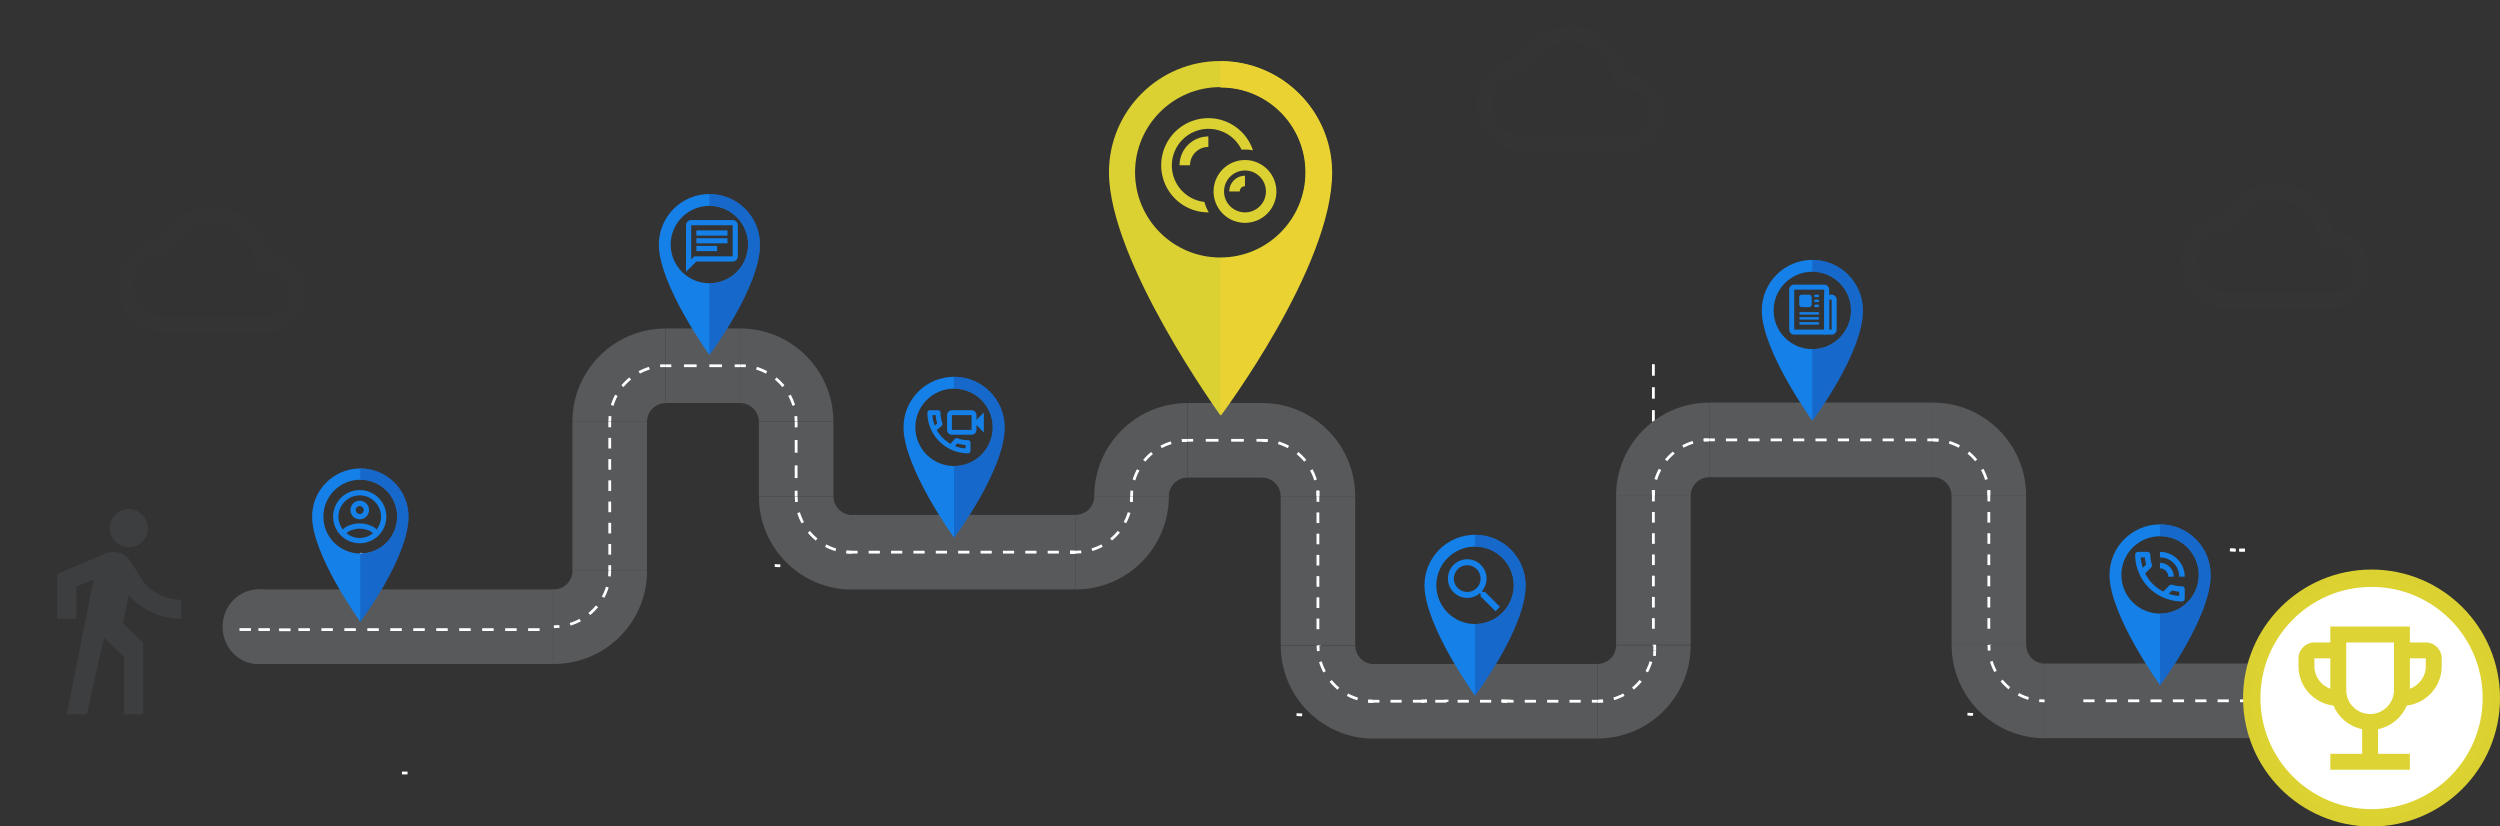 <?xml version="1.0" encoding="UTF-8" standalone="no"?>
<!-- Created with Inkscape (http://www.inkscape.org/) -->

<svg
   xmlns:dc="http://purl.org/dc/elements/1.1/"
   xmlns:cc="http://creativecommons.org/ns#"
   xmlns:rdf="http://www.w3.org/1999/02/22-rdf-syntax-ns#"
   xmlns:svg="http://www.w3.org/2000/svg"
   xmlns="http://www.w3.org/2000/svg"
   xmlns:sodipodi="http://sodipodi.sourceforge.net/DTD/sodipodi-0.dtd"
   xmlns:inkscape="http://www.inkscape.org/namespaces/inkscape"
   width="288.244mm"
   height="95.292mm"
   viewBox="0 0 288.244 95.292"
   version="1.1"
   id="svg22903"
   inkscape:version="0.92.4 (5da689c313, 2019-01-14)"
   sodipodi:docname="road_step4.svg">
  <rect x="0" y="0" width="288.244" height="95.292" fill="#333333" stroke="none"/>
  <defs
     id="defs22897" />
  <sodipodi:namedview
     id="base"
     pagecolor="#ffffff"
     bordercolor="#666666"
     borderopacity="1.0"
     inkscape:pageopacity="0.0"
     inkscape:pageshadow="2"
     inkscape:zoom="0.98994949"
     inkscape:cx="511.7629"
     inkscape:cy="218.72149"
     inkscape:document-units="mm"
     inkscape:current-layer="layer1"
     showgrid="false"
     inkscape:window-width="1920"
     inkscape:window-height="1001"
     inkscape:window-x="-9"
     inkscape:window-y="-9"
     inkscape:window-maximized="1"
     fit-margin-top="0"
     fit-margin-left="0"
     fit-margin-right="0"
     fit-margin-bottom="0" />
  <g
     inkscape:label="Calque 1"
     inkscape:groupmode="layer"
     id="layer1"
     transform="translate(-2.363,-151.356)">
    <path
       style="fill:#3d3e40;fill-opacity:0.157;stroke:#000000;stroke-width:0;stroke-miterlimit:4;stroke-dasharray:none;stroke-opacity:1"
       inkscape:connector-curvature="0"
       d="m 26.765,177.049 c 2.367,0 4.408,1.68 4.869,4.002 l 0.271,1.355 1.382,0.099 c 1.409,0.09 2.511,1.274 2.511,2.674 0,1.491 -1.22,2.71 -2.71,2.71 h -11.744 c -1.996,0 -3.613,-1.617 -3.613,-3.613 0,-1.852 1.382,-3.397 3.216,-3.586 l 0.967,-0.099 0.452,-0.858 c 0.858,-1.653 2.538,-2.683 4.399,-2.683 m 0,-1.807 c -2.611,0 -4.878,1.482 -6.007,3.65 -2.719,0.289 -4.833,2.593 -4.833,5.384 0,2.99 2.43,5.42 5.42,5.42 h 11.744 c 2.493,0 4.517,-2.024 4.517,-4.517 0,-2.385 -1.852,-4.318 -4.201,-4.481 -0.614,-3.117 -3.351,-5.456 -6.64,-5.456 z"
       id="path5108" />
    <g
       transform="matrix(0.215,0,0,-0.215,65.144,223.613)"
       id="g274">
      <path
         inkscape:connector-curvature="0"
         id="path276"
         style="fill:none;stroke:#ffffff;stroke-width:1.5;stroke-linecap:butt;stroke-linejoin:miter;stroke-miterlimit:10;stroke-dasharray:none;stroke-opacity:1"
         d="M 0,0 C -1.012,0 -2.012,0.05 -2.998,0.148" />
    </g>
    <g
       transform="matrix(0.215,0,0,-0.215,66.219,227.91)"
       id="g286">
      <path
         inkscape:connector-curvature="0"
         id="path288"
         style="fill:#58595b;fill-opacity:1;fill-rule:nonzero;stroke:none"
         d="M 0,0 C 27.615,0 50,22.385 50,50 H 10 C 10,44.477 5.523,40 0,40 Z" />
    </g>
    <g
       transform="matrix(0.215,0,0,-0.215,72.665,217.166)"
       id="g290">
      <path
         inkscape:connector-curvature="0"
         id="path292"
         style="fill:none;stroke:#ffffff;stroke-width:1.5;stroke-linecap:butt;stroke-linejoin:miter;stroke-miterlimit:10;stroke-dasharray:none;stroke-opacity:1"
         d="M 0,0 C 0,-1.012 -0.05,-2.012 -0.148,-2.998" />
    </g>
    <g
       transform="matrix(0.215,0,0,-0.215,72.386,219.047)"
       id="g294">
      <path
         inkscape:connector-curvature="0"
         id="path296"
         style="fill:none;stroke:#ffffff;stroke-width:1.5;stroke-linecap:butt;stroke-linejoin:miter;stroke-miterlimit:10;stroke-dasharray:5.873, 5.873;stroke-dashoffset:0;stroke-opacity:1"
         d="M 0,0 C -3.186,-10.46 -11.933,-18.498 -22.798,-20.667" />
    </g>
    <g
       transform="matrix(0.215,0,0,-0.215,66.863,223.581)"
       id="g298">
      <path
         inkscape:connector-curvature="0"
         id="path300"
         style="fill:none;stroke:#ffffff;stroke-width:1.5;stroke-linecap:butt;stroke-linejoin:miter;stroke-miterlimit:10;stroke-dasharray:none;stroke-opacity:1"
         d="M 0,0 C -0.986,-0.098 -1.986,-0.148 -2.998,-0.148" />
    </g>
    <g
       transform="matrix(0.215,0,0,-0.215,66.219,223.613)"
       id="g456">
      <path
         inkscape:connector-curvature="0"
         id="path458"
         style="fill:none;stroke:#ffffff;stroke-width:1.5;stroke-linecap:butt;stroke-linejoin:miter;stroke-miterlimit:10;stroke-dasharray:none;stroke-opacity:1"
         d="M 0,0 H -3" />
    </g>
    <path
       inkscape:connector-curvature="0"
       id="path26"
       style="fill:#58595b;fill-opacity:1;fill-rule:nonzero;stroke:none;stroke-width:0.215"
       d="m 76.962,217.166 h -8.595 v -17.19 h 8.595 z" />
    <g
       transform="matrix(0.215,0,0,-0.215,72.665,199.977)"
       id="g28">
      <path
         inkscape:connector-curvature="0"
         id="path30"
         style="fill:none;stroke:#ffffff;stroke-width:1.5;stroke-linecap:butt;stroke-linejoin:miter;stroke-miterlimit:10;stroke-dasharray:none;stroke-opacity:1"
         d="M 0,0 V -3" />
    </g>
    <g
       transform="matrix(0.215,0,0,-0.215,72.665,201.844)"
       id="g32">
      <path
         inkscape:connector-curvature="0"
         id="path34"
         style="fill:none;stroke:#ffffff;stroke-width:1.5;stroke-linecap:butt;stroke-linejoin:miter;stroke-miterlimit:10;stroke-dasharray:5.692, 5.692;stroke-dashoffset:0;stroke-opacity:1"
         d="M 0,0 V -65.461" />
    </g>
    <g
       transform="matrix(0.215,0,0,-0.215,72.665,216.522)"
       id="g36">
      <path
         inkscape:connector-curvature="0"
         id="path38"
         style="fill:none;stroke:#ffffff;stroke-width:1.5;stroke-linecap:butt;stroke-linejoin:miter;stroke-miterlimit:10;stroke-dasharray:none;stroke-opacity:1"
         d="M 0,0 V -3" />
    </g>
    <g
       transform="matrix(0.215,0,0,-0.215,98.45,199.977)"
       id="g254">
      <path
         inkscape:connector-curvature="0"
         id="path256"
         style="fill:#58595b;fill-opacity:1;fill-rule:nonzero;stroke:none"
         d="M 0,0 C 0,27.615 -22.385,50 -50,50 V 10 c 5.523,0 10,-4.477 10,-10 z" />
    </g>
    <g
       transform="matrix(0.215,0,0,-0.215,89.587,193.809)"
       id="g262">
      <path
         inkscape:connector-curvature="0"
         id="path264"
         style="fill:none;stroke:#ffffff;stroke-width:1.5;stroke-linecap:butt;stroke-linejoin:miter;stroke-miterlimit:10;stroke-dasharray:5.873, 5.873;stroke-dashoffset:0;stroke-opacity:1"
         d="M 0,0 C 10.46,-3.186 18.498,-11.933 20.667,-22.798" />
    </g>
    <g
       transform="matrix(0.215,0,0,-0.215,94.12,199.332)"
       id="g266">
      <path
         inkscape:connector-curvature="0"
         id="path268"
         style="fill:none;stroke:#ffffff;stroke-width:1.5;stroke-linecap:butt;stroke-linejoin:miter;stroke-miterlimit:10;stroke-dasharray:none;stroke-opacity:1"
         d="M 0,0 C 0.098,-0.986 0.148,-1.986 0.148,-2.998" />
    </g>
    <g
       transform="matrix(0.215,0,0,-0.215,79.111,189.233)"
       id="g302">
      <path
         inkscape:connector-curvature="0"
         id="path304"
         style="fill:#58595b;fill-opacity:1;fill-rule:nonzero;stroke:none"
         d="m 0,0 c -27.614,0 -50,-22.385 -50,-50 h 40 c 0,5.523 4.478,10 10,10 z" />
    </g>
    <g
       transform="matrix(0.215,0,0,-0.215,72.665,199.977)"
       id="g306">
      <path
         inkscape:connector-curvature="0"
         id="path308"
         style="fill:none;stroke:#ffffff;stroke-width:1.5;stroke-linecap:butt;stroke-linejoin:miter;stroke-miterlimit:10;stroke-dasharray:none;stroke-opacity:1"
         d="M 0,0 C 0,1.012 0.05,2.012 0.148,2.998" />
    </g>
    <g
       transform="matrix(0.215,0,0,-0.215,72.944,198.096)"
       id="g310">
      <path
         inkscape:connector-curvature="0"
         id="path312"
         style="fill:none;stroke:#ffffff;stroke-width:1.5;stroke-linecap:butt;stroke-linejoin:miter;stroke-miterlimit:10;stroke-dasharray:5.873, 5.873;stroke-dashoffset:0;stroke-opacity:1"
         d="M 0,0 C 3.186,10.461 11.934,18.499 22.798,20.667" />
    </g>
    <g
       transform="matrix(0,0.609,-0.609,0,142.636,170.739)"
       id="g11086">
      <path
         d="M 44.475,104.295 H 30.364 V 90.184 h 14.111 z"
         style="fill:#58595b;fill-opacity:1;fill-rule:nonzero;stroke:none;stroke-width:0.353"
         id="path12"
         inkscape:connector-curvature="0" />
      <g
         id="g14"
         transform="matrix(0.353,0,0,-0.353,37.42,90.184)">
        <path
           d="M 0,0 V -3"
           style="fill:none;stroke:#ffffff;stroke-width:1.5;stroke-linecap:butt;stroke-linejoin:miter;stroke-miterlimit:10;stroke-dasharray:none;stroke-opacity:1"
           id="path16"
           inkscape:connector-curvature="0" />
      </g>
      <g
         id="g18"
         transform="matrix(0.353,0,0,-0.353,37.42,93.641)">
        <path
           d="M 0,0 V -23.8"
           style="fill:none;stroke:#ffffff;stroke-width:1.5;stroke-linecap:butt;stroke-linejoin:miter;stroke-miterlimit:10;stroke-dasharray:6.8, 6.8;stroke-dashoffset:0;stroke-opacity:1"
           id="path20"
           inkscape:connector-curvature="0" />
      </g>
      <g
         id="g22"
         transform="matrix(0.353,0,0,-0.353,37.42,103.237)">
        <path
           d="M 0,0 V -3"
           style="fill:none;stroke:#ffffff;stroke-width:1.5;stroke-linecap:butt;stroke-linejoin:miter;stroke-miterlimit:10;stroke-dasharray:none;stroke-opacity:1"
           id="path24"
           inkscape:connector-curvature="0" />
      </g>
      <g
         id="g22-4"
         transform="matrix(0.353,0,0,-0.353,37.42,89.126)">
        <path
           d="M 0,0 V -3"
           style="fill:none;stroke:#ffffff;stroke-width:1.5;stroke-linecap:butt;stroke-linejoin:miter;stroke-miterlimit:10;stroke-dasharray:none;stroke-opacity:1"
           id="path24-3"
           inkscape:connector-curvature="0" />
      </g>
      <g
         id="g14-5"
         transform="matrix(0.353,0,0,-0.353,37.42,104.295)">
        <path
           d="M 0,0 V -3"
           style="fill:none;stroke:#ffffff;stroke-width:1.5;stroke-linecap:butt;stroke-linejoin:miter;stroke-miterlimit:10;stroke-dasharray:none;stroke-opacity:1"
           id="path16-0"
           inkscape:connector-curvature="0" />
      </g>
    </g>
    <g
       id="g4893"
       transform="matrix(0.161,0,0,0.161,8.938,188.97)">
      <g
         id="g16621" />
    </g>
    <g
       transform="matrix(0.215,0,0,-0.215,185.473,232.207)"
       id="g274-06">
      <path
         inkscape:connector-curvature="0"
         id="path276-7"
         style="fill:none;stroke:#ffffff;stroke-width:1.5;stroke-linecap:butt;stroke-linejoin:miter;stroke-miterlimit:10;stroke-dasharray:none;stroke-opacity:1"
         d="M 0,0 C -1.012,0 -2.012,0.05 -2.998,0.148" />
    </g>
    <g
       transform="matrix(0.215,0,0,-0.215,186.547,236.505)"
       id="g286-2">
      <path
         inkscape:connector-curvature="0"
         id="path288-7"
         style="fill:#58595b;fill-opacity:1;fill-rule:nonzero;stroke:none"
         d="M 0,0 C 27.615,0 50,22.385 50,50 H 10 C 10,44.477 5.523,40 0,40 Z" />
    </g>
    <g
       transform="matrix(0.215,0,0,-0.215,192.715,227.642)"
       id="g294-7">
      <path
         inkscape:connector-curvature="0"
         id="path296-7"
         style="fill:none;stroke:#ffffff;stroke-width:1.5;stroke-linecap:butt;stroke-linejoin:miter;stroke-miterlimit:10;stroke-dasharray:5.873, 5.873;stroke-dashoffset:0;stroke-opacity:1"
         d="M 0,0 C -3.186,-10.46 -11.933,-18.498 -22.798,-20.667" />
    </g>
    <g
       transform="matrix(0.215,0,0,-0.215,187.191,232.176)"
       id="g298-1">
      <path
         inkscape:connector-curvature="0"
         id="path300-7"
         style="fill:none;stroke:#ffffff;stroke-width:1.5;stroke-linecap:butt;stroke-linejoin:miter;stroke-miterlimit:10;stroke-dasharray:none;stroke-opacity:1"
         d="M 0,0 C -0.986,-0.098 -1.986,-0.148 -2.998,-0.148" />
    </g>
    <g
       transform="matrix(0.215,0,0,-0.215,186.547,232.208)"
       id="g456-16">
      <path
         inkscape:connector-curvature="0"
         id="path458-0"
         style="fill:none;stroke:#ffffff;stroke-width:1.5;stroke-linecap:butt;stroke-linejoin:miter;stroke-miterlimit:10;stroke-dasharray:none;stroke-opacity:1"
         d="M 0,0 H -3" />
    </g>
    <g
       transform="matrix(0.215,0,0,-0.215,192.994,208.521)"
       id="g96">
      <path
         inkscape:connector-curvature="0"
         id="path98"
         style="fill:none;stroke:#ffffff;stroke-width:1.5;stroke-linecap:butt;stroke-linejoin:miter;stroke-miterlimit:10;stroke-dasharray:none;stroke-opacity:1"
         d="M 0,0 V -3" />
    </g>
    <g
       transform="matrix(0.215,0,0,-0.215,192.994,193.35)"
       id="g100">
      <path
         inkscape:connector-curvature="0"
         id="path102"
         style="fill:none;stroke:#ffffff;stroke-width:1.5;stroke-linecap:butt;stroke-linejoin:miter;stroke-miterlimit:10;stroke-dasharray:6.16, 6.16;stroke-dashoffset:0;stroke-opacity:1"
         d="M 0,0 V -144.76" />
    </g>
    <g
       transform="matrix(0.215,0,0,-0.215,192.994,225.117)"
       id="g104">
      <path
         inkscape:connector-curvature="0"
         id="path106"
         style="fill:none;stroke:#ffffff;stroke-width:1.5;stroke-linecap:butt;stroke-linejoin:miter;stroke-miterlimit:10;stroke-dasharray:none;stroke-opacity:1"
         d="M 0,0 V -3" />
    </g>
    <g
       transform="matrix(0.215,0,0,-0.215,192.994,208.521)"
       id="g28-39">
      <path
         inkscape:connector-curvature="0"
         id="path30-4"
         style="fill:none;stroke:#ffffff;stroke-width:1.5;stroke-linecap:butt;stroke-linejoin:miter;stroke-miterlimit:10;stroke-dasharray:none;stroke-opacity:1"
         d="M 0,0 V -3" />
    </g>
    <g
       transform="matrix(0.215,0,0,-0.215,199.44,197.778)"
       id="g302-5">
      <path
         inkscape:connector-curvature="0"
         id="path304-3"
         style="fill:#58595b;fill-opacity:1;fill-rule:nonzero;stroke:none"
         d="m 0,0 c -27.614,0 -50,-22.385 -50,-50 h 40 c 0,5.523 4.478,10 10,10 z" />
    </g>
    <g
       transform="matrix(0.215,0,0,-0.215,192.994,208.521)"
       id="g306-2">
      <path
         inkscape:connector-curvature="0"
         id="path308-7"
         style="fill:none;stroke:#ffffff;stroke-width:1.5;stroke-linecap:butt;stroke-linejoin:miter;stroke-miterlimit:10;stroke-dasharray:none;stroke-opacity:1"
         d="M 0,0 C 0,1.012 0.05,2.012 0.148,2.998" />
    </g>
    <g
       transform="matrix(0.215,0,0,-0.215,193.272,206.641)"
       id="g310-0">
      <path
         inkscape:connector-curvature="0"
         id="path312-3"
         style="fill:none;stroke:#ffffff;stroke-width:1.5;stroke-linecap:butt;stroke-linejoin:miter;stroke-miterlimit:10;stroke-dasharray:5.873, 5.873;stroke-dashoffset:0;stroke-opacity:1"
         d="M 0,0 C 3.186,10.461 11.934,18.499 22.798,20.667" />
    </g>
    <g
       transform="matrix(0.215,0,0,-0.215,198.796,202.107)"
       id="g314-0">
      <path
         inkscape:connector-curvature="0"
         id="path316-3"
         style="fill:none;stroke:#ffffff;stroke-width:1.5;stroke-linecap:butt;stroke-linejoin:miter;stroke-miterlimit:10;stroke-dasharray:none;stroke-opacity:1"
         d="M 0,0 C 0.986,0.098 1.986,0.148 2.998,0.148" />
    </g>
    <g
       transform="matrix(0.215,0,0,-0.215,224.15,202.075)"
       id="g274-79">
      <path
         inkscape:connector-curvature="0"
         id="path276-4"
         style="fill:none;stroke:#ffffff;stroke-width:1.5;stroke-linecap:butt;stroke-linejoin:miter;stroke-miterlimit:10;stroke-dasharray:none;stroke-opacity:1"
         d="M 0,0 C -1.012,0 -2.012,0.05 -2.998,0.148" />
    </g>
    <g
       transform="matrix(0.215,0,0,-0.215,225.869,202.043)"
       id="g298-32">
      <path
         inkscape:connector-curvature="0"
         id="path300-4"
         style="fill:none;stroke:#ffffff;stroke-width:1.5;stroke-linecap:butt;stroke-linejoin:miter;stroke-miterlimit:10;stroke-dasharray:none;stroke-opacity:1"
         d="M 0,0 C -0.986,-0.098 -1.986,-0.148 -2.998,-0.148" />
    </g>
    <g
       transform="matrix(0.215,0,0,-0.215,199.44,202.075)"
       id="g442-1">
      <path
         inkscape:connector-curvature="0"
         id="path444-4"
         style="fill:none;stroke:#ffffff;stroke-width:1.5;stroke-linecap:butt;stroke-linejoin:miter;stroke-miterlimit:10;stroke-dasharray:none;stroke-opacity:1"
         d="M 0,0 C -1.006,0 -2.007,0.027 -3,0.081" />
    </g>
    <path
       inkscape:connector-curvature="0"
       id="path454-1"
       style="fill:#58595b;fill-opacity:1;fill-rule:nonzero;stroke:none;stroke-width:0.215"
       d="m 199.44,197.778 h 25.785 v 8.595 H 199.44 Z" />
    <g
       transform="matrix(0.215,0,0,-0.215,225.225,202.075)"
       id="g456-8">
      <path
         inkscape:connector-curvature="0"
         id="path458-07"
         style="fill:none;stroke:#ffffff;stroke-width:1.5;stroke-linecap:butt;stroke-linejoin:miter;stroke-miterlimit:10;stroke-dasharray:none;stroke-opacity:1"
         d="M 0,0 H -3" />
    </g>
    <g
       transform="matrix(0.215,0,0,-0.215,223.291,202.075)"
       id="g460-4">
      <path
         inkscape:connector-curvature="0"
         id="path462-8"
         style="fill:none;stroke:#ffffff;stroke-width:1.5;stroke-linecap:butt;stroke-linejoin:miter;stroke-miterlimit:10;stroke-dasharray:6, 6;stroke-dashoffset:0;stroke-opacity:1"
         d="M 0,0 H -105" />
    </g>
    <g
       transform="matrix(0.215,0,0,-0.215,200.084,202.068)"
       id="g464-0">
      <path
         inkscape:connector-curvature="0"
         id="path466-2"
         style="fill:none;stroke:#ffffff;stroke-width:1.5;stroke-linecap:butt;stroke-linejoin:miter;stroke-miterlimit:10;stroke-dasharray:none;stroke-opacity:1"
         d="M 0,0 H -3" />
    </g>
    <path
       inkscape:connector-curvature="0"
       id="path94-7-5"
       style="fill:#58595b;fill-opacity:1;fill-rule:nonzero;stroke:none;stroke-width:0.3;stroke-miterlimit:4;stroke-dasharray:none;paint-order:normal"
       d="m 31.839,227.91 v -8.595 h 34.38 v 8.595 z" />
    <g
       transform="matrix(0,0.215,0.215,0,64.581,223.944)"
       id="g100-3">
      <path
         inkscape:connector-curvature="0"
         id="path102-3"
         style="fill:none;stroke:#ffffff;stroke-width:1.5;stroke-linecap:butt;stroke-linejoin:miter;stroke-miterlimit:10;stroke-dasharray:6.16, 6.16;stroke-dashoffset:0;stroke-opacity:1"
         d="M 0,0 V -123.728 -126.526 -144.76"
         sodipodi:nodetypes="cccc" />
    </g>
    <g
       transform="matrix(0,0.215,0.215,0,49.351,240.48)"
       id="g104-1">
      <path
         inkscape:connector-curvature="0"
         id="path106-0"
         style="fill:none;stroke:#ffffff;stroke-width:1.5;stroke-linecap:butt;stroke-linejoin:miter;stroke-miterlimit:10;stroke-dasharray:none;stroke-opacity:1"
         d="M 0,0 V -3" />
    </g>
    <ellipse
       style="fill:#58595b;fill-opacity:1;stroke:#000000;stroke-width:0.299;stroke-miterlimit:4;stroke-dasharray:none;stroke-opacity:0;paint-order:normal"
       id="path5150"
       cx="32.141"
       cy="223.622"
       rx="4.113"
       ry="4.308" />
    <g
       transform="matrix(0.215,0,0,-0.215,260.118,214.783)"
       id="g274-06-1">
      <path
         inkscape:connector-curvature="0"
         id="path276-7-2"
         style="fill:none;stroke:#ffffff;stroke-width:1.5;stroke-linecap:butt;stroke-linejoin:miter;stroke-miterlimit:10;stroke-dasharray:none;stroke-opacity:1"
         d="M 0,0 C -1.012,0 -2.012,0.05 -2.998,0.148" />
    </g>
    <g
       transform="matrix(0.215,0,0,-0.215,261.193,214.783)"
       id="g456-16-1">
      <path
         inkscape:connector-curvature="0"
         id="path458-0-0"
         style="fill:none;stroke:#ffffff;stroke-width:1.5;stroke-linecap:butt;stroke-linejoin:miter;stroke-miterlimit:10;stroke-dasharray:none;stroke-opacity:1"
         d="M 0,0 H -3" />
    </g>
    <g
       id="g274-0-7"
       transform="matrix(0.215,0,0,-0.215,260.118,214.783)">
      <path
         d="M 0,0 C -1.012,0 -2.012,0.05 -2.998,0.148"
         style="fill:none;stroke:#ffffff;stroke-width:1.5;stroke-linecap:butt;stroke-linejoin:miter;stroke-miterlimit:10;stroke-dasharray:none;stroke-opacity:1"
         id="path276-8-7"
         inkscape:connector-curvature="0" />
    </g>
    <g
       id="g456-4-1"
       transform="matrix(0.215,0,0,-0.215,261.193,214.783)">
      <path
         d="M 0,0 H -3"
         style="fill:none;stroke:#ffffff;stroke-width:1.5;stroke-linecap:butt;stroke-linejoin:miter;stroke-miterlimit:10;stroke-dasharray:none;stroke-opacity:1"
         id="path458-4-2"
         inkscape:connector-curvature="0" />
    </g>
    <g
       transform="matrix(-0.609,0,0,-0.609,152.206,305.977)"
       id="g15230">
      <g
         id="g254-1"
         transform="matrix(0.353,0,0,-0.353,102.369,159.921)">
        <path
           d="M 0,0 C 0,27.615 -22.385,50 -50,50 V 10 c 5.523,0 10,-4.477 10,-10 z"
           style="fill:#58595b;fill-opacity:1;fill-rule:nonzero;stroke:none"
           id="path256-1"
           inkscape:connector-curvature="0" />
      </g>
      <g
         id="g258-5"
         transform="matrix(0.353,0,0,-0.353,84.73,149.337)">
        <path
           d="M 0,0 C 1.012,0 2.012,-0.05 2.998,-0.148"
           style="fill:none;stroke:#ffffff;stroke-width:1.5;stroke-linecap:butt;stroke-linejoin:miter;stroke-miterlimit:10;stroke-dasharray:none;stroke-opacity:1"
           id="path260-3"
           inkscape:connector-curvature="0" />
      </g>
      <g
         id="g262-7"
         transform="matrix(0.353,0,0,-0.353,87.817,149.795)">
        <path
           d="M 0,0 C 10.46,-3.186 18.498,-11.933 20.667,-22.798"
           style="fill:none;stroke:#ffffff;stroke-width:1.5;stroke-linecap:butt;stroke-linejoin:miter;stroke-miterlimit:10;stroke-dasharray:5.873, 5.873;stroke-dashoffset:0;stroke-opacity:1"
           id="path264-2"
           inkscape:connector-curvature="0" />
      </g>
      <g
         id="g266-2"
         transform="matrix(0.353,0,0,-0.353,95.261,158.863)">
        <path
           d="M 0,0 C 0.098,-0.986 0.148,-1.986 0.148,-2.998"
           style="fill:none;stroke:#ffffff;stroke-width:1.5;stroke-linecap:butt;stroke-linejoin:miter;stroke-miterlimit:10;stroke-dasharray:none;stroke-opacity:1"
           id="path268-0"
           inkscape:connector-curvature="0" />
      </g>
      <g
         id="g274-7-9"
         transform="matrix(0.353,0,0,-0.353,99.373,146.827)">
        <path
           d="M 0,0 C -1.012,0 -2.012,0.05 -2.998,0.148"
           style="fill:none;stroke:#ffffff;stroke-width:1.5;stroke-linecap:butt;stroke-linejoin:miter;stroke-miterlimit:10;stroke-dasharray:none;stroke-opacity:1"
           id="path276-0-1"
           inkscape:connector-curvature="0" />
      </g>
    </g>
    <g
       transform="matrix(-0.609,0,0,-0.609,116.944,263.502)"
       id="g11086-5">
      <path
         d="M 44.475,104.295 H 30.364 V 90.184 h 14.111 z"
         style="fill:#58595b;fill-opacity:1;fill-rule:nonzero;stroke:none;stroke-width:0.353"
         id="path12-6"
         inkscape:connector-curvature="0" />
      <g
         id="g14-2"
         transform="matrix(0.353,0,0,-0.353,37.42,90.184)">
        <path
           d="M 0,0 V -3"
           style="fill:none;stroke:#ffffff;stroke-width:1.5;stroke-linecap:butt;stroke-linejoin:miter;stroke-miterlimit:10;stroke-dasharray:none;stroke-opacity:1"
           id="path16-9"
           inkscape:connector-curvature="0" />
      </g>
      <g
         id="g18-7"
         transform="matrix(0.353,0,0,-0.353,37.42,93.641)">
        <path
           d="M 0,0 V -23.8"
           style="fill:none;stroke:#ffffff;stroke-width:1.5;stroke-linecap:butt;stroke-linejoin:miter;stroke-miterlimit:10;stroke-dasharray:6.8, 6.8;stroke-dashoffset:0;stroke-opacity:1"
           id="path20-3"
           inkscape:connector-curvature="0" />
      </g>
      <g
         id="g22-5"
         transform="matrix(0.353,0,0,-0.353,37.42,103.237)">
        <path
           d="M 0,0 V -3"
           style="fill:none;stroke:#ffffff;stroke-width:1.5;stroke-linecap:butt;stroke-linejoin:miter;stroke-miterlimit:10;stroke-dasharray:none;stroke-opacity:1"
           id="path24-5"
           inkscape:connector-curvature="0" />
      </g>
    </g>
    <g
       transform="matrix(0.215,0,0,-0.215,125.309,215.018)"
       id="g274-8">
      <path
         inkscape:connector-curvature="0"
         id="path276-1"
         style="fill:none;stroke:#ffffff;stroke-width:1.5;stroke-linecap:butt;stroke-linejoin:miter;stroke-miterlimit:10;stroke-dasharray:none;stroke-opacity:1"
         d="M 0,0 C -1.012,0 -2.012,0.05 -2.998,0.148" />
    </g>
    <g
       transform="matrix(0.215,0,0,-0.215,127.027,214.986)"
       id="g298-3">
      <path
         inkscape:connector-curvature="0"
         id="path300-5"
         style="fill:none;stroke:#ffffff;stroke-width:1.5;stroke-linecap:butt;stroke-linejoin:miter;stroke-miterlimit:10;stroke-dasharray:none;stroke-opacity:1"
         d="M 0,0 C -0.986,-0.098 -1.986,-0.148 -2.998,-0.148" />
    </g>
    <g
       transform="matrix(0.215,0,0,-0.215,100.598,215.024)"
       id="g442-2">
      <path
         inkscape:connector-curvature="0"
         id="path444-9"
         style="fill:none;stroke:#ffffff;stroke-width:1.5;stroke-linecap:butt;stroke-linejoin:miter;stroke-miterlimit:10;stroke-dasharray:none;stroke-opacity:1"
         d="M 0,0 C -1.006,0 -2.007,0.027 -3,0.081" />
    </g>
    <path
       inkscape:connector-curvature="0"
       id="path454-4"
       style="fill:#58595b;fill-opacity:1;fill-rule:nonzero;stroke:none;stroke-width:0.215"
       d="m 100.598,210.72 h 25.785 v 8.595 h -25.785 z" />
    <g
       transform="matrix(0.215,0,0,-0.215,126.383,215.018)"
       id="g456-1">
      <path
         inkscape:connector-curvature="0"
         id="path458-2"
         style="fill:none;stroke:#ffffff;stroke-width:1.5;stroke-linecap:butt;stroke-linejoin:miter;stroke-miterlimit:10;stroke-dasharray:none;stroke-opacity:1"
         d="M 0,0 H -3" />
    </g>
    <g
       transform="matrix(0.215,0,0,-0.215,124.449,215.018)"
       id="g460-9">
      <path
         inkscape:connector-curvature="0"
         id="path462-6"
         style="fill:none;stroke:#ffffff;stroke-width:1.5;stroke-linecap:butt;stroke-linejoin:miter;stroke-miterlimit:10;stroke-dasharray:6, 6;stroke-dashoffset:0;stroke-opacity:1"
         d="M 0,0 H -105" />
    </g>
    <g
       transform="matrix(0.215,0,0,-0.215,101.243,215.018)"
       id="g464-3">
      <path
         inkscape:connector-curvature="0"
         id="path466-7"
         style="fill:none;stroke:#ffffff;stroke-width:1.5;stroke-linecap:butt;stroke-linejoin:miter;stroke-miterlimit:10;stroke-dasharray:none;stroke-opacity:1"
         d="M 0,0 H -3" />
    </g>
    <g
       transform="matrix(0.215,0,0,-0.215,126.383,219.315)"
       id="g286-0">
      <path
         inkscape:connector-curvature="0"
         id="path288-8"
         style="fill:#58595b;fill-opacity:1;fill-rule:nonzero;stroke:none"
         d="M 0,0 C 27.615,0 50,22.385 50,50 H 10 C 10,44.477 5.523,40 0,40 Z" />
    </g>
    <g
       transform="matrix(0.215,0,0,-0.215,132.829,208.571)"
       id="g290-8">
      <path
         inkscape:connector-curvature="0"
         id="path292-2"
         style="fill:none;stroke:#ffffff;stroke-width:1.5;stroke-linecap:butt;stroke-linejoin:miter;stroke-miterlimit:10;stroke-dasharray:none;stroke-opacity:1"
         d="M 0,0 C 0,-1.012 -0.05,-2.012 -0.148,-2.998" />
    </g>
    <g
       transform="matrix(0.215,0,0,-0.215,132.55,210.452)"
       id="g294-1">
      <path
         inkscape:connector-curvature="0"
         id="path296-0"
         style="fill:none;stroke:#ffffff;stroke-width:1.5;stroke-linecap:butt;stroke-linejoin:miter;stroke-miterlimit:10;stroke-dasharray:5.873, 5.873;stroke-dashoffset:0;stroke-opacity:1"
         d="M 0,0 C -3.186,-10.46 -11.933,-18.498 -22.798,-20.667" />
    </g>
    <g
       transform="matrix(0.215,0,0,-0.215,127.027,214.986)"
       id="g298-5">
      <path
         inkscape:connector-curvature="0"
         id="path300-1"
         style="fill:none;stroke:#ffffff;stroke-width:1.5;stroke-linecap:butt;stroke-linejoin:miter;stroke-miterlimit:10;stroke-dasharray:none;stroke-opacity:1"
         d="M 0,0 C -0.986,-0.098 -1.986,-0.148 -2.998,-0.148" />
    </g>
    <g
       transform="matrix(0.215,0,0,-0.215,126.383,215.018)"
       id="g456-6">
      <path
         inkscape:connector-curvature="0"
         id="path458-8"
         style="fill:none;stroke:#ffffff;stroke-width:1.5;stroke-linecap:butt;stroke-linejoin:miter;stroke-miterlimit:10;stroke-dasharray:none;stroke-opacity:1"
         d="M 0,0 H -3" />
    </g>
    <g
       transform="matrix(0.215,0,0,-0.215,132.829,207.927)"
       id="g36-7">
      <path
         inkscape:connector-curvature="0"
         id="path38-7"
         style="fill:none;stroke:#ffffff;stroke-width:1.5;stroke-linecap:butt;stroke-linejoin:miter;stroke-miterlimit:10;stroke-dasharray:none;stroke-opacity:1"
         d="M 0,0 V -3" />
    </g>
    <g
       transform="matrix(0.215,0,0,-0.215,132.829,208.571)"
       id="g28-9">
      <path
         inkscape:connector-curvature="0"
         id="path30-3"
         style="fill:none;stroke:#ffffff;stroke-width:1.5;stroke-linecap:butt;stroke-linejoin:miter;stroke-miterlimit:10;stroke-dasharray:none;stroke-opacity:1"
         d="M 0,0 V -3" />
    </g>
    <g
       transform="matrix(0.215,0,0,-0.215,158.614,208.571)"
       id="g254-3">
      <path
         inkscape:connector-curvature="0"
         id="path256-0"
         style="fill:#58595b;fill-opacity:1;fill-rule:nonzero;stroke:none"
         d="M 0,0 C 0,27.615 -22.385,50 -50,50 V 10 c 5.523,0 10,-4.477 10,-10 z" />
    </g>
    <g
       transform="matrix(0.215,0,0,-0.215,147.87,202.125)"
       id="g258-8">
      <path
         inkscape:connector-curvature="0"
         id="path260-31"
         style="fill:none;stroke:#ffffff;stroke-width:1.5;stroke-linecap:butt;stroke-linejoin:miter;stroke-miterlimit:10;stroke-dasharray:none;stroke-opacity:1"
         d="M 0,0 C 1.012,0 2.012,-0.05 2.998,-0.148" />
    </g>
    <g
       transform="matrix(0.215,0,0,-0.215,149.751,202.404)"
       id="g262-4">
      <path
         inkscape:connector-curvature="0"
         id="path264-8"
         style="fill:none;stroke:#ffffff;stroke-width:1.5;stroke-linecap:butt;stroke-linejoin:miter;stroke-miterlimit:10;stroke-dasharray:5.873, 5.873;stroke-dashoffset:0;stroke-opacity:1"
         d="M 0,0 C 10.46,-3.186 18.498,-11.933 20.667,-22.798" />
    </g>
    <g
       transform="matrix(0.215,0,0,-0.215,154.285,207.927)"
       id="g266-0">
      <path
         inkscape:connector-curvature="0"
         id="path268-3"
         style="fill:none;stroke:#ffffff;stroke-width:1.5;stroke-linecap:butt;stroke-linejoin:miter;stroke-miterlimit:10;stroke-dasharray:none;stroke-opacity:1"
         d="M 0,0 C 0.098,-0.986 0.148,-1.986 0.148,-2.998" />
    </g>
    <g
       transform="matrix(0.215,0,0,-0.215,139.275,197.828)"
       id="g302-6">
      <path
         inkscape:connector-curvature="0"
         id="path304-5"
         style="fill:#58595b;fill-opacity:1;fill-rule:nonzero;stroke:none"
         d="m 0,0 c -27.614,0 -50,-22.385 -50,-50 h 40 c 0,5.523 4.478,10 10,10 z" />
    </g>
    <g
       transform="matrix(0.215,0,0,-0.215,132.829,208.571)"
       id="g306-8">
      <path
         inkscape:connector-curvature="0"
         id="path308-5"
         style="fill:none;stroke:#ffffff;stroke-width:1.5;stroke-linecap:butt;stroke-linejoin:miter;stroke-miterlimit:10;stroke-dasharray:none;stroke-opacity:1"
         d="M 0,0 C 0,1.012 0.05,2.012 0.148,2.998" />
    </g>
    <g
       transform="matrix(0.215,0,0,-0.215,133.108,206.691)"
       id="g310-1">
      <path
         inkscape:connector-curvature="0"
         id="path312-5"
         style="fill:none;stroke:#ffffff;stroke-width:1.5;stroke-linecap:butt;stroke-linejoin:miter;stroke-miterlimit:10;stroke-dasharray:5.873, 5.873;stroke-dashoffset:0;stroke-opacity:1"
         d="M 0,0 C 3.186,10.461 11.934,18.499 22.798,20.667" />
    </g>
    <g
       transform="matrix(0.215,0,0,-0.215,138.631,202.157)"
       id="g314-8">
      <path
         inkscape:connector-curvature="0"
         id="path316-2"
         style="fill:none;stroke:#ffffff;stroke-width:1.5;stroke-linecap:butt;stroke-linejoin:miter;stroke-miterlimit:10;stroke-dasharray:none;stroke-opacity:1"
         d="M 0,0 C 0.986,0.098 1.986,0.148 2.998,0.148" />
    </g>
    <g
       transform="matrix(0,0.609,-0.609,0,202.8,179.333)"
       id="g11086-57">
      <path
         d="M 44.475,104.295 H 30.364 V 90.184 h 14.111 z"
         style="fill:#58595b;fill-opacity:1;fill-rule:nonzero;stroke:none;stroke-width:0.353"
         id="path12-4"
         inkscape:connector-curvature="0" />
      <g
         id="g14-0"
         transform="matrix(0.353,0,0,-0.353,37.42,90.184)">
        <path
           d="M 0,0 V -3"
           style="fill:none;stroke:#ffffff;stroke-width:1.5;stroke-linecap:butt;stroke-linejoin:miter;stroke-miterlimit:10;stroke-dasharray:none;stroke-opacity:1"
           id="path16-8"
           inkscape:connector-curvature="0" />
      </g>
      <g
         id="g18-1"
         transform="matrix(0.353,0,0,-0.353,37.42,93.641)">
        <path
           d="M 0,0 V -23.8"
           style="fill:none;stroke:#ffffff;stroke-width:1.5;stroke-linecap:butt;stroke-linejoin:miter;stroke-miterlimit:10;stroke-dasharray:6.8, 6.8;stroke-dashoffset:0;stroke-opacity:1"
           id="path20-2"
           inkscape:connector-curvature="0" />
      </g>
      <g
         id="g22-7"
         transform="matrix(0.353,0,0,-0.353,37.42,103.237)">
        <path
           d="M 0,0 V -3"
           style="fill:none;stroke:#ffffff;stroke-width:1.5;stroke-linecap:butt;stroke-linejoin:miter;stroke-miterlimit:10;stroke-dasharray:none;stroke-opacity:1"
           id="path24-9"
           inkscape:connector-curvature="0" />
      </g>
    </g>
    <g
       transform="matrix(0.215,0,0,-0.215,154.473,226.386)"
       id="g290-1">
      <path
         inkscape:connector-curvature="0"
         id="path292-4"
         style="fill:none;stroke:#ffffff;stroke-width:1.5;stroke-linecap:butt;stroke-linejoin:miter;stroke-miterlimit:10;stroke-dasharray:none;stroke-opacity:1"
         d="M 0,0 C 0,-1.012 -0.05,-2.012 -0.148,-2.998" />
    </g>
    <path
       inkscape:connector-curvature="0"
       id="path26-5"
       style="fill:#58595b;fill-opacity:1;fill-rule:nonzero;stroke:none;stroke-width:0.215"
       d="m 158.614,225.761 h -8.595 v -17.19 h 8.595 z" />
    <g
       transform="matrix(0.215,0,0,-0.215,154.316,208.571)"
       id="g28-3">
      <path
         inkscape:connector-curvature="0"
         id="path30-2"
         style="fill:none;stroke:#ffffff;stroke-width:1.5;stroke-linecap:butt;stroke-linejoin:miter;stroke-miterlimit:10;stroke-dasharray:none;stroke-opacity:1"
         d="M 0,0 V -3" />
    </g>
    <g
       transform="matrix(0.215,0,0,-0.215,154.316,210.439)"
       id="g32-5">
      <path
         inkscape:connector-curvature="0"
         id="path34-2"
         style="fill:none;stroke:#ffffff;stroke-width:1.5;stroke-linecap:butt;stroke-linejoin:miter;stroke-miterlimit:10;stroke-dasharray:5.692, 5.692;stroke-dashoffset:0;stroke-opacity:1"
         d="M 0,0 V -65.461" />
    </g>
    <g
       transform="matrix(0.215,0,0,-0.215,154.473,225.741)"
       id="g36-8">
      <path
         inkscape:connector-curvature="0"
         id="path38-73"
         style="fill:none;stroke:#ffffff;stroke-width:1.5;stroke-linecap:butt;stroke-linejoin:miter;stroke-miterlimit:10;stroke-dasharray:none;stroke-opacity:1"
         d="M 0,0 V -3" />
    </g>
    <g
       transform="matrix(0.215,0,0,-0.215,154.316,208.571)"
       id="g306-3">
      <path
         inkscape:connector-curvature="0"
         id="path308-1"
         style="fill:none;stroke:#ffffff;stroke-width:1.5;stroke-linecap:butt;stroke-linejoin:miter;stroke-miterlimit:10;stroke-dasharray:none;stroke-opacity:1"
         d="M 0,0 C 0,1.012 0.05,2.012 0.148,2.998" />
    </g>
    <g
       transform="matrix(0.215,0,0,-0.215,147.87,202.125)"
       id="g258-0">
      <path
         inkscape:connector-curvature="0"
         id="path260-7"
         style="fill:none;stroke:#ffffff;stroke-width:1.5;stroke-linecap:butt;stroke-linejoin:miter;stroke-miterlimit:10;stroke-dasharray:none;stroke-opacity:1"
         d="M 0,0 C 1.012,0 2.012,-0.05 2.998,-0.148" />
    </g>
    <g
       transform="matrix(0.215,0,0,-0.215,138.631,202.157)"
       id="g314-5">
      <path
         inkscape:connector-curvature="0"
         id="path316-7"
         style="fill:none;stroke:#ffffff;stroke-width:1.5;stroke-linecap:butt;stroke-linejoin:miter;stroke-miterlimit:10;stroke-dasharray:none;stroke-opacity:1"
         d="M 0,0 C 0.986,0.098 1.986,0.148 2.998,0.148" />
    </g>
    <g
       transform="matrix(-0.609,0,0,-0.609,212.37,323.167)"
       id="g15230-8">
      <g
         id="g254-1-8"
         transform="matrix(0.353,0,0,-0.353,102.369,159.921)">
        <path
           d="M 0,0 C 0,27.615 -22.385,50 -50,50 V 10 c 5.523,0 10,-4.477 10,-10 z"
           style="fill:#58595b;fill-opacity:1;fill-rule:nonzero;stroke:none"
           id="path256-1-0"
           inkscape:connector-curvature="0" />
      </g>
      <g
         id="g258-5-8"
         transform="matrix(0.353,0,0,-0.353,84.73,149.337)">
        <path
           d="M 0,0 C 1.012,0 2.012,-0.05 2.998,-0.148"
           style="fill:none;stroke:#ffffff;stroke-width:1.5;stroke-linecap:butt;stroke-linejoin:miter;stroke-miterlimit:10;stroke-dasharray:none;stroke-opacity:1"
           id="path260-3-5"
           inkscape:connector-curvature="0" />
      </g>
      <g
         id="g262-7-4"
         transform="matrix(0.353,0,0,-0.353,87.817,149.795)">
        <path
           d="M 0,0 C 10.46,-3.186 18.498,-11.933 20.667,-22.798"
           style="fill:none;stroke:#ffffff;stroke-width:1.5;stroke-linecap:butt;stroke-linejoin:miter;stroke-miterlimit:10;stroke-dasharray:5.873, 5.873;stroke-dashoffset:0;stroke-opacity:1"
           id="path264-2-3"
           inkscape:connector-curvature="0" />
      </g>
      <g
         id="g266-2-2"
         transform="matrix(0.353,0,0,-0.353,95.261,158.863)">
        <path
           d="M 0,0 C 0.098,-0.986 0.148,-1.986 0.148,-2.998"
           style="fill:none;stroke:#ffffff;stroke-width:1.5;stroke-linecap:butt;stroke-linejoin:miter;stroke-miterlimit:10;stroke-dasharray:none;stroke-opacity:1"
           id="path268-0-8"
           inkscape:connector-curvature="0" />
      </g>
      <g
         id="g274-7-9-3"
         transform="matrix(0.353,0,0,-0.353,99.373,146.827)">
        <path
           d="M 0,0 C -1.012,0 -2.012,0.05 -2.998,0.148"
           style="fill:none;stroke:#ffffff;stroke-width:1.5;stroke-linecap:butt;stroke-linejoin:miter;stroke-miterlimit:10;stroke-dasharray:none;stroke-opacity:1"
           id="path276-0-1-9"
           inkscape:connector-curvature="0" />
      </g>
    </g>
    <g
       transform="matrix(0.215,0,0,-0.215,160.763,232.214)"
       id="g442-2-8">
      <path
         inkscape:connector-curvature="0"
         id="path444-9-6"
         style="fill:none;stroke:#ffffff;stroke-width:1.5;stroke-linecap:butt;stroke-linejoin:miter;stroke-miterlimit:10;stroke-dasharray:none;stroke-opacity:1"
         d="M 0,0 C -1.006,0 -2.007,0.027 -3,0.081" />
    </g>
    <g
       transform="matrix(0.215,0,0,-0.215,185.473,232.207)"
       id="g274-0">
      <path
         inkscape:connector-curvature="0"
         id="path276-8"
         style="fill:none;stroke:#ffffff;stroke-width:1.5;stroke-linecap:butt;stroke-linejoin:miter;stroke-miterlimit:10;stroke-dasharray:none;stroke-opacity:1"
         d="M 0,0 C -1.012,0 -2.012,0.05 -2.998,0.148" />
    </g>
    <g
       transform="matrix(0.215,0,0,-0.215,187.191,232.176)"
       id="g298-34">
      <path
         inkscape:connector-curvature="0"
         id="path300-50"
         style="fill:none;stroke:#ffffff;stroke-width:1.5;stroke-linecap:butt;stroke-linejoin:miter;stroke-miterlimit:10;stroke-dasharray:none;stroke-opacity:1"
         d="M 0,0 C -0.986,-0.098 -1.986,-0.148 -2.998,-0.148" />
    </g>
    <g
       transform="matrix(0.215,0,0,-0.215,160.763,232.214)"
       id="g442-6">
      <path
         inkscape:connector-curvature="0"
         id="path444-3"
         style="fill:none;stroke:#ffffff;stroke-width:1.5;stroke-linecap:butt;stroke-linejoin:miter;stroke-miterlimit:10;stroke-dasharray:none;stroke-opacity:1"
         d="M 0,0 C -1.006,0 -2.007,0.027 -3,0.081" />
    </g>
    <path
       inkscape:connector-curvature="0"
       id="path454-2"
       style="fill:#58595b;fill-opacity:1;fill-rule:nonzero;stroke:none;stroke-width:0.215"
       d="m 160.763,227.91 h 25.785 v 8.595 h -25.785 z" />
    <g
       transform="matrix(0.215,0,0,-0.215,186.547,232.207)"
       id="g456-4">
      <path
         inkscape:connector-curvature="0"
         id="path458-4"
         style="fill:none;stroke:#ffffff;stroke-width:1.5;stroke-linecap:butt;stroke-linejoin:miter;stroke-miterlimit:10;stroke-dasharray:none;stroke-opacity:1"
         d="M 0,0 H -3" />
    </g>
    <g
       transform="matrix(0.215,0,0,-0.215,184.614,232.207)"
       id="g460-8">
      <path
         inkscape:connector-curvature="0"
         id="path462-2"
         style="fill:none;stroke:#ffffff;stroke-width:1.5;stroke-linecap:butt;stroke-linejoin:miter;stroke-miterlimit:10;stroke-dasharray:6, 6;stroke-dashoffset:0;stroke-opacity:1"
         d="M 0,0 H -105" />
    </g>
    <g
       transform="matrix(0.215,0,0,-0.215,161.407,232.207)"
       id="g464-9">
      <path
         inkscape:connector-curvature="0"
         id="path466-77"
         style="fill:none;stroke:#ffffff;stroke-width:1.5;stroke-linecap:butt;stroke-linejoin:miter;stroke-miterlimit:10;stroke-dasharray:none;stroke-opacity:1"
         d="M 0,0 H -3" />
    </g>
    <g
       transform="matrix(0.215,0,0,-0.215,175.481,232.176)"
       id="g258-8-3">
      <path
         inkscape:connector-curvature="0"
         id="path260-31-3"
         style="fill:none;stroke:#ffffff;stroke-width:1.5;stroke-linecap:butt;stroke-linejoin:miter;stroke-miterlimit:10;stroke-dasharray:none;stroke-opacity:1"
         d="M 0,0 C 1.012,0 2.012,-0.05 2.998,-0.148" />
    </g>
    <g
       transform="matrix(0.215,0,0,-0.215,166.242,232.207)"
       id="g314-8-1">
      <path
         inkscape:connector-curvature="0"
         id="path316-2-8"
         style="fill:none;stroke:#ffffff;stroke-width:1.5;stroke-linecap:butt;stroke-linejoin:miter;stroke-miterlimit:10;stroke-dasharray:none;stroke-opacity:1"
         d="M 0,0 C 0.986,0.098 1.986,0.148 2.998,0.148" />
    </g>
    <g
       transform="matrix(0.215,0,0,-0.215,175.481,232.176)"
       id="g258-0-6">
      <path
         inkscape:connector-curvature="0"
         id="path260-7-4"
         style="fill:none;stroke:#ffffff;stroke-width:1.5;stroke-linecap:butt;stroke-linejoin:miter;stroke-miterlimit:10;stroke-dasharray:none;stroke-opacity:1"
         d="M 0,0 C 1.012,0 2.012,-0.05 2.998,-0.148" />
    </g>
    <g
       transform="matrix(0.215,0,0,-0.215,166.242,232.207)"
       id="g314-5-4">
      <path
         inkscape:connector-curvature="0"
         id="path316-7-7"
         style="fill:none;stroke:#ffffff;stroke-width:1.5;stroke-linecap:butt;stroke-linejoin:miter;stroke-miterlimit:10;stroke-dasharray:none;stroke-opacity:1"
         d="M 0,0 C 0.986,0.098 1.986,0.148 2.998,0.148" />
    </g>
    <g
       transform="matrix(0.215,0,0,-0.215,235.968,208.521)"
       id="g254-3-9">
      <path
         inkscape:connector-curvature="0"
         id="path256-0-9"
         style="fill:#58595b;fill-opacity:1;fill-rule:nonzero;stroke:none"
         d="M 0,0 C 0,27.615 -22.385,50 -50,50 V 10 c 5.523,0 10,-4.477 10,-10 z" />
    </g>
    <g
       transform="matrix(0.215,0,0,-0.215,225.224,202.075)"
       id="g258-8-31">
      <path
         inkscape:connector-curvature="0"
         id="path260-31-0"
         style="fill:none;stroke:#ffffff;stroke-width:1.5;stroke-linecap:butt;stroke-linejoin:miter;stroke-miterlimit:10;stroke-dasharray:none;stroke-opacity:1"
         d="M 0,0 C 1.012,0 2.012,-0.05 2.998,-0.148" />
    </g>
    <g
       transform="matrix(0.215,0,0,-0.215,227.105,202.354)"
       id="g262-4-6">
      <path
         inkscape:connector-curvature="0"
         id="path264-8-0"
         style="fill:none;stroke:#ffffff;stroke-width:1.5;stroke-linecap:butt;stroke-linejoin:miter;stroke-miterlimit:10;stroke-dasharray:5.873, 5.873;stroke-dashoffset:0;stroke-opacity:1"
         d="M 0,0 C 10.46,-3.186 18.498,-11.933 20.667,-22.798" />
    </g>
    <g
       transform="matrix(0.215,0,0,-0.215,231.639,207.877)"
       id="g266-0-1">
      <path
         inkscape:connector-curvature="0"
         id="path268-3-1"
         style="fill:none;stroke:#ffffff;stroke-width:1.5;stroke-linecap:butt;stroke-linejoin:miter;stroke-miterlimit:10;stroke-dasharray:none;stroke-opacity:1"
         d="M 0,0 C 0.098,-0.986 0.148,-1.986 0.148,-2.998" />
    </g>
    <g
       transform="matrix(0.215,0,0,-0.215,231.827,226.336)"
       id="g290-1-4">
      <path
         inkscape:connector-curvature="0"
         id="path292-4-9"
         style="fill:none;stroke:#ffffff;stroke-width:1.5;stroke-linecap:butt;stroke-linejoin:miter;stroke-miterlimit:10;stroke-dasharray:none;stroke-opacity:1"
         d="M 0,0 C 0,-1.012 -0.05,-2.012 -0.148,-2.998" />
    </g>
    <path
       inkscape:connector-curvature="0"
       id="path26-5-9"
       style="fill:#58595b;fill-opacity:1;fill-rule:nonzero;stroke:none;stroke-width:0.215"
       d="m 235.968,225.711 h -8.595 v -17.19 h 8.595 z" />
    <g
       transform="matrix(0.215,0,0,-0.215,231.671,208.521)"
       id="g28-3-5">
      <path
         inkscape:connector-curvature="0"
         id="path30-2-5"
         style="fill:none;stroke:#ffffff;stroke-width:1.5;stroke-linecap:butt;stroke-linejoin:miter;stroke-miterlimit:10;stroke-dasharray:none;stroke-opacity:1"
         d="M 0,0 V -3" />
    </g>
    <g
       transform="matrix(0.215,0,0,-0.215,231.671,210.389)"
       id="g32-5-7">
      <path
         inkscape:connector-curvature="0"
         id="path34-2-4"
         style="fill:none;stroke:#ffffff;stroke-width:1.5;stroke-linecap:butt;stroke-linejoin:miter;stroke-miterlimit:10;stroke-dasharray:5.692, 5.692;stroke-dashoffset:0;stroke-opacity:1"
         d="M 0,0 V -65.461" />
    </g>
    <g
       transform="matrix(0.215,0,0,-0.215,231.827,225.691)"
       id="g36-8-9">
      <path
         inkscape:connector-curvature="0"
         id="path38-73-5"
         style="fill:none;stroke:#ffffff;stroke-width:1.5;stroke-linecap:butt;stroke-linejoin:miter;stroke-miterlimit:10;stroke-dasharray:none;stroke-opacity:1"
         d="M 0,0 V -3" />
    </g>
    <g
       transform="matrix(0.215,0,0,-0.215,231.671,208.521)"
       id="g306-3-1">
      <path
         inkscape:connector-curvature="0"
         id="path308-1-7"
         style="fill:none;stroke:#ffffff;stroke-width:1.5;stroke-linecap:butt;stroke-linejoin:miter;stroke-miterlimit:10;stroke-dasharray:none;stroke-opacity:1"
         d="M 0,0 C 0,1.012 0.05,2.012 0.148,2.998" />
    </g>
    <g
       transform="matrix(0.215,0,0,-0.215,225.224,202.075)"
       id="g258-0-0">
      <path
         inkscape:connector-curvature="0"
         id="path260-7-1"
         style="fill:none;stroke:#ffffff;stroke-width:1.5;stroke-linecap:butt;stroke-linejoin:miter;stroke-miterlimit:10;stroke-dasharray:none;stroke-opacity:1"
         d="M 0,0 C 1.012,0 2.012,-0.05 2.998,-0.148" />
    </g>
    <g
       transform="matrix(-0.609,0,0,-0.609,289.725,323.117)"
       id="g15230-8-9">
      <g
         id="g254-1-8-8"
         transform="matrix(0.353,0,0,-0.353,102.369,159.921)">
        <path
           d="M 0,0 C 0,27.615 -22.385,50 -50,50 V 10 c 5.523,0 10,-4.477 10,-10 z"
           style="fill:#58595b;fill-opacity:1;fill-rule:nonzero;stroke:none"
           id="path256-1-0-0"
           inkscape:connector-curvature="0" />
      </g>
      <g
         id="g258-5-8-7"
         transform="matrix(0.353,0,0,-0.353,84.73,149.337)">
        <path
           d="M 0,0 C 1.012,0 2.012,-0.05 2.998,-0.148"
           style="fill:none;stroke:#ffffff;stroke-width:1.5;stroke-linecap:butt;stroke-linejoin:miter;stroke-miterlimit:10;stroke-dasharray:none;stroke-opacity:1"
           id="path260-3-5-4"
           inkscape:connector-curvature="0" />
      </g>
      <g
         id="g262-7-4-9"
         transform="matrix(0.353,0,0,-0.353,87.817,149.795)">
        <path
           d="M 0,0 C 10.46,-3.186 18.498,-11.933 20.667,-22.798"
           style="fill:none;stroke:#ffffff;stroke-width:1.5;stroke-linecap:butt;stroke-linejoin:miter;stroke-miterlimit:10;stroke-dasharray:5.873, 5.873;stroke-dashoffset:0;stroke-opacity:1"
           id="path264-2-3-9"
           inkscape:connector-curvature="0" />
      </g>
      <g
         id="g266-2-2-4"
         transform="matrix(0.353,0,0,-0.353,95.261,158.863)">
        <path
           d="M 0,0 C 0.098,-0.986 0.148,-1.986 0.148,-2.998"
           style="fill:none;stroke:#ffffff;stroke-width:1.5;stroke-linecap:butt;stroke-linejoin:miter;stroke-miterlimit:10;stroke-dasharray:none;stroke-opacity:1"
           id="path268-0-8-5"
           inkscape:connector-curvature="0" />
      </g>
      <g
         id="g274-7-9-3-3"
         transform="matrix(0.353,0,0,-0.353,99.373,146.827)">
        <path
           d="M 0,0 C -1.012,0 -2.012,0.05 -2.998,0.148"
           style="fill:none;stroke:#ffffff;stroke-width:1.5;stroke-linecap:butt;stroke-linejoin:miter;stroke-miterlimit:10;stroke-dasharray:none;stroke-opacity:1"
           id="path276-0-1-9-4"
           inkscape:connector-curvature="0" />
      </g>
    </g>
    <g
       transform="matrix(0.215,0,0,-0.215,241.292,232.164)"
       id="g442-2-8-5">
      <path
         inkscape:connector-curvature="0"
         id="path444-9-6-4"
         style="fill:none;stroke:#ffffff;stroke-width:1.5;stroke-linecap:butt;stroke-linejoin:miter;stroke-miterlimit:10;stroke-dasharray:none;stroke-opacity:1"
         d="M 0,0 C -1.006,0 -2.007,0.027 -3,0.081" />
    </g>
    <g
       transform="matrix(0.215,0,0,-0.215,241.292,232.164)"
       id="g442-6-5">
      <path
         inkscape:connector-curvature="0"
         id="path444-3-1"
         style="fill:none;stroke:#ffffff;stroke-width:1.5;stroke-linecap:butt;stroke-linejoin:miter;stroke-miterlimit:10;stroke-dasharray:none;stroke-opacity:1"
         d="M 0,0 C -1.006,0 -2.007,0.027 -3,0.081" />
    </g>
    <g
       transform="matrix(0.215,0,0,-0.215,241.937,232.157)"
       id="g464-9-7">
      <path
         inkscape:connector-curvature="0"
         id="path466-77-5"
         style="fill:none;stroke:#ffffff;stroke-width:1.5;stroke-linecap:butt;stroke-linejoin:miter;stroke-miterlimit:10;stroke-dasharray:none;stroke-opacity:1"
         d="M 0,0 H -3" />
    </g>
    <g
       transform="matrix(0.259,0,0,-0.259,262.101,232.196)"
       id="g274-8-2">
      <path
         inkscape:connector-curvature="0"
         id="path276-1-4"
         style="fill:none;stroke:#ffffff;stroke-width:1.5;stroke-linecap:butt;stroke-linejoin:miter;stroke-miterlimit:10;stroke-dasharray:none;stroke-opacity:1"
         d="M 0,0 C -1.012,0 -2.012,0.05 -2.998,0.148" />
    </g>
    <g
       transform="matrix(0.259,0,0,-0.259,264.175,232.157)"
       id="g298-3-9">
      <path
         inkscape:connector-curvature="0"
         id="path300-5-9"
         style="fill:none;stroke:#ffffff;stroke-width:1.5;stroke-linecap:butt;stroke-linejoin:miter;stroke-miterlimit:10;stroke-dasharray:none;stroke-opacity:1"
         d="M 0,0 C -0.986,-0.098 -1.986,-0.148 -2.998,-0.148" />
    </g>
    <path
       inkscape:connector-curvature="0"
       id="path454-4-1"
       style="fill:#58595b;fill-opacity:1;fill-rule:nonzero;stroke:none;stroke-width:0.215"
       d="m 238.117,227.86 h 25.785 v 8.595 h -25.785 z" />
    <g
       transform="matrix(0.259,0,0,-0.259,263.397,232.196)"
       id="g456-1-6">
      <path
         inkscape:connector-curvature="0"
         id="path458-2-4"
         style="fill:none;stroke:#ffffff;stroke-width:1.5;stroke-linecap:butt;stroke-linejoin:miter;stroke-miterlimit:10;stroke-dasharray:none;stroke-opacity:1"
         d="M 0,0 H -3" />
    </g>
    <g
       transform="matrix(0.215,0,0,-0.215,264.498,232.157)"
       id="g460-9-0">
      <path
         inkscape:connector-curvature="0"
         id="path462-6-9"
         style="fill:none;stroke:#ffffff;stroke-width:1.5;stroke-linecap:butt;stroke-linejoin:miter;stroke-miterlimit:10;stroke-dasharray:6, 6;stroke-dashoffset:0;stroke-opacity:1"
         d="M 0,0 H -105" />
    </g>
    <g
       transform="matrix(0.259,0,0,-0.259,263.397,232.196)"
       id="g456-6-6">
      <path
         inkscape:connector-curvature="0"
         id="path458-8-1"
         style="fill:none;stroke:#ffffff;stroke-width:1.5;stroke-linecap:butt;stroke-linejoin:miter;stroke-miterlimit:10;stroke-dasharray:none;stroke-opacity:1"
         d="M 0,0 H -3" />
    </g>
    <g
       transform="matrix(0.215,0,0,-0.215,126.383,215.049)"
       id="g274-7-0">
      <path
         inkscape:connector-curvature="0"
         id="path276-0-0"
         style="fill:none;stroke:#ffffff;stroke-width:1.5;stroke-linecap:butt;stroke-linejoin:miter;stroke-miterlimit:10;stroke-dasharray:none;stroke-opacity:1"
         d="M 0,0 C -1.012,0 -2.012,0.05 -2.998,0.148" />
    </g>
    <g
       transform="matrix(0.259,0,0,-0.259,265.767,230.188)"
       id="g274-7-2">
      <path
         inkscape:connector-curvature="0"
         id="path276-0-3"
         style="fill:none;stroke:#ffffff;stroke-width:1.5;stroke-linecap:butt;stroke-linejoin:miter;stroke-miterlimit:10;stroke-dasharray:none;stroke-opacity:1"
         d="M 0,0 C -1.012,0 -2.012,0.05 -2.998,0.148" />
    </g>
    <g
       transform="matrix(0.215,0,0,-0.215,192.962,207.877)"
       id="g266-0-1-6">
      <path
         inkscape:connector-curvature="0"
         id="path268-3-1-3"
         style="fill:none;stroke:#ffffff;stroke-width:1.5;stroke-linecap:butt;stroke-linejoin:miter;stroke-miterlimit:10;stroke-dasharray:none;stroke-opacity:1"
         d="M 0,0 C 0.098,-0.986 0.148,-1.986 0.148,-2.998" />
    </g>
    <g
       transform="matrix(0.215,0,0,-0.215,193.15,226.336)"
       id="g290-1-4-5">
      <path
         inkscape:connector-curvature="0"
         id="path292-4-9-8"
         style="fill:none;stroke:#ffffff;stroke-width:1.5;stroke-linecap:butt;stroke-linejoin:miter;stroke-miterlimit:10;stroke-dasharray:none;stroke-opacity:1"
         d="M 0,0 C 0,-1.012 -0.05,-2.012 -0.148,-2.998" />
    </g>
    <path
       inkscape:connector-curvature="0"
       id="path26-5-9-6"
       style="fill:#58595b;fill-opacity:1;fill-rule:nonzero;stroke:none;stroke-width:0.215"
       d="m 197.291,225.711 h -8.595 v -17.19 h 8.595 z" />
    <g
       transform="matrix(0.215,0,0,-0.215,192.993,208.521)"
       id="g28-3-5-0">
      <path
         inkscape:connector-curvature="0"
         id="path30-2-5-0"
         style="fill:none;stroke:#ffffff;stroke-width:1.5;stroke-linecap:butt;stroke-linejoin:miter;stroke-miterlimit:10;stroke-dasharray:none;stroke-opacity:1"
         d="M 0,0 V -3" />
    </g>
    <g
       transform="matrix(0.215,0,0,-0.215,192.994,210.389)"
       id="g32-5-7-6">
      <path
         inkscape:connector-curvature="0"
         id="path34-2-4-9"
         style="fill:none;stroke:#ffffff;stroke-width:1.5;stroke-linecap:butt;stroke-linejoin:miter;stroke-miterlimit:10;stroke-dasharray:5.692, 5.692;stroke-dashoffset:0;stroke-opacity:1"
         d="M 0,0 V -65.461" />
    </g>
    <g
       transform="matrix(0.215,0,0,-0.215,193.15,225.691)"
       id="g36-8-9-9">
      <path
         inkscape:connector-curvature="0"
         id="path38-73-5-6"
         style="fill:none;stroke:#ffffff;stroke-width:1.5;stroke-linecap:butt;stroke-linejoin:miter;stroke-miterlimit:10;stroke-dasharray:none;stroke-opacity:1"
         d="M 0,0 V -3" />
    </g>
    <g
       transform="matrix(0.215,0,0,-0.215,192.993,208.521)"
       id="g306-3-1-9">
      <path
         inkscape:connector-curvature="0"
         id="path308-1-7-6"
         style="fill:none;stroke:#ffffff;stroke-width:1.5;stroke-linecap:butt;stroke-linejoin:miter;stroke-miterlimit:10;stroke-dasharray:none;stroke-opacity:1"
         d="M 0,0 C 0,1.012 0.05,2.012 0.148,2.998" />
    </g>
    <g
       transform="matrix(0.246,0,0,-0.246,39.255,225.397)"
       id="g442" />
    <g
       transform="matrix(0,0.092,0.092,0,44.171,215.454)"
       id="g96-4">
      <path
         inkscape:connector-curvature="0"
         id="path98-0"
         style="fill:none;stroke:#ffffff;stroke-width:1.5;stroke-linecap:butt;stroke-linejoin:miter;stroke-miterlimit:10;stroke-dasharray:none;stroke-opacity:1"
         d="M 0,0 V -3" />
    </g>
    <g
       transform="matrix(0,0.092,0.092,0,44.171,215.454)"
       id="g28-39-5">
      <path
         inkscape:connector-curvature="0"
         id="path30-4-9"
         style="fill:none;stroke:#ffffff;stroke-width:1.5;stroke-linecap:butt;stroke-linejoin:miter;stroke-miterlimit:10;stroke-dasharray:none;stroke-opacity:1"
         d="M 0,0 V -3" />
    </g>
    <g
       transform="matrix(0,0.092,0.092,0,43.901,215.17)"
       id="g306-2-1">
      <path
         inkscape:connector-curvature="0"
         id="path308-7-6"
         style="fill:none;stroke:#ffffff;stroke-width:1.5;stroke-linecap:butt;stroke-linejoin:miter;stroke-miterlimit:10;stroke-dasharray:none;stroke-opacity:1"
         d="M 0,0 C 0,1.012 0.05,2.012 0.148,2.998" />
    </g>
    <path
       id="path92-2-9"
       d="m 43.901,205.368 c -3.067,0 -5.553,2.486 -5.553,5.553 0,4.436 5.553,12.119 5.553,12.119 0,0 5.553,-7.404 5.553,-12.119 0,-3.067 -2.486,-5.553 -5.553,-5.553 z m 0,9.804 v 0 c -2.348,0 -4.251,-1.903 -4.251,-4.251 0,-2.347 1.903,-4.251 4.251,-4.251 2.348,0 4.251,1.903 4.251,4.251 0,2.348 -1.903,4.251 -4.251,4.251 z"
       style="fill:#1480e8;fill-opacity:1;stroke-width:0.12"
       inkscape:connector-curvature="0" />
    <path
       inkscape:connector-curvature="0"
       style="fill:#1a59b7;fill-opacity:0.6;stroke-width:0.12"
       d="m 43.922,205.367 c -0.014,0 -0.021,0.001 -0.021,0.001 v 1.302 c 0,0 0.007,-0.001 0.021,-0.001 2.348,0 4.24,1.903 4.24,4.251 0,2.348 -1.887,4.251 -4.235,4.251 -0.014,0 -0.026,-10e-4 -0.026,-10e-4 v 7.81 c 0,0.039 0.021,0.059 0.021,0.059 0,0 5.553,-7.404 5.553,-12.119 0,-3.067 -2.487,-5.553 -5.553,-5.553 z"
       id="path94-4-19" />
    <g
       id="g5066"
       transform="matrix(0.202,0,0,0.202,42.356,212.813)">
      <path
         id="path5052"
         d="M -10.885,-27.562 H 25.573 V 8.896 h -36.458 z"
         inkscape:connector-curvature="0"
         style="fill:none;stroke-width:1.519" />
      <path
         id="path5054"
         d="m 7.344,-24.524 c -8.385,0 -15.191,6.806 -15.191,15.191 0,8.385 6.806,15.191 15.191,15.191 8.385,0 15.191,-6.806 15.191,-15.191 0,-8.385 -6.806,-15.191 -15.191,-15.191 z M -0.145,0.207 C 0.508,-1.16 4.488,-2.497 7.344,-2.497 c 2.856,0 6.851,1.337 7.489,2.704 -2.066,1.641 -4.664,2.613 -7.489,2.613 -2.826,0 -5.423,-0.972 -7.489,-2.613 z M 17.005,-1.996 c -2.172,-2.643 -7.444,-3.539 -9.661,-3.539 -2.218,0 -7.489,0.896 -9.661,3.539 -1.549,-2.036 -2.491,-4.572 -2.491,-7.337 0,-6.699 5.454,-12.153 12.153,-12.153 6.699,0 12.153,5.454 12.153,12.153 0,2.765 -0.942,5.302 -2.491,7.337 z M 7.344,-18.448 c -2.947,0 -5.317,2.37 -5.317,5.317 0,2.947 2.37,5.317 5.317,5.317 2.947,0 5.317,-2.37 5.317,-5.317 0,-2.947 -2.37,-5.317 -5.317,-5.317 z m 0,7.595 c -1.261,0 -2.279,-1.018 -2.279,-2.279 0,-1.261 1.018,-2.279 2.279,-2.279 1.261,0 2.279,1.018 2.279,2.279 0,1.261 -1.018,2.279 -2.279,2.279 z"
         inkscape:connector-curvature="0"
         style="fill:#1480e8;fill-opacity:1;stroke-width:1.519" />
    </g>
    <g
       transform="matrix(0.439,0,0,-0.215,33.476,223.944)"
       id="g456-9-7">
      <path
         inkscape:connector-curvature="0"
         id="path458-87-0"
         style="fill:none;stroke:#ffffff;stroke-width:1.5;stroke-linecap:butt;stroke-linejoin:miter;stroke-miterlimit:10;stroke-dasharray:none;stroke-opacity:1"
         d="M 0,0 H -3" />
    </g>
    <g
       transform="matrix(0.439,0,0,-0.215,31.292,223.941)"
       id="g456-9-2">
      <path
         inkscape:connector-curvature="0"
         id="path458-87-3"
         style="fill:none;stroke:#ffffff;stroke-width:1.5;stroke-linecap:butt;stroke-linejoin:miter;stroke-miterlimit:10;stroke-dasharray:none;stroke-opacity:1"
         d="M 0,0 H -3" />
    </g>
    <path
       style="fill:#1480e8;fill-opacity:1;stroke:#000000;stroke-width:0.283;stroke-opacity:0"
       inkscape:connector-curvature="0"
       d="m 114.383,199.219 v 1.698 h -2.264 v -1.698 h 2.264 m 0,-0.566 h -2.264 a 0.566,0.566 0 0 0 -0.566,0.566 v 1.698 a 0.566,0.566 0 0 0 0.566,0.566 h 2.264 a 0.566,0.566 0 0 0 0.566,-0.566 v -1.698 a 0.566,0.566 0 0 0 -0.566,-0.566 z"
       id="path8914" />
    <path
       style="fill:#1480e8;fill-opacity:1;stroke:#000000;stroke-width:0.283;stroke-opacity:0"
       inkscape:connector-curvature="0"
       d="m 109.289,198.936 a 4.693,4.693 0 0 0 4.687,4.687 0.283,0.283 0 0 0 0.283,-0.283 v -0.954 a 0.283,0.283 0 0 0 -0.085,-0.198 0.283,0.283 0 0 0 -0.198,-0.085 3.294,3.294 0 0 1 -1.183,-0.207 0.283,0.283 0 0 0 -0.328,0.051 7.076,7.076 0 0 0 -0.495,0.586 c -0.09,-0.051 -0.178,-0.102 -0.263,-0.158 l -0.057,-0.043 c -0.082,-0.057 -0.161,-0.116 -0.241,-0.178 l -0.076,-0.062 c -0.093,-0.079 -0.184,-0.158 -0.283,-0.246 -0.099,-0.088 -0.167,-0.175 -0.243,-0.269 l -0.065,-0.079 a 2.859,2.859 0 0 1 -0.175,-0.238 0.688,0.688 0 0 1 -0.04,-0.057 c -0.057,-0.085 -0.108,-0.173 -0.159,-0.263 a 7.172,7.172 0 0 0 0.583,-0.498 0.283,0.283 0 0 0 0.065,-0.323 3.379,3.379 0 0 1 -0.209,-1.183 0.283,0.283 0 0 0 -0.283,-0.283 h -0.951 a 0.283,0.283 0 0 0 -0.283,0.283 z m 3.45,3.549 a 3.9,3.9 0 0 0 0.954,0.173 v 0.385 h -0.079 -0.113 c -0.088,0 -0.178,-0.023 -0.266,-0.04 l -0.105,-0.017 c -0.119,-0.025 -0.235,-0.054 -0.351,-0.088 a 0.091,0.091 0 0 0 -0.025,0 c -0.088,-0.028 -0.173,-0.062 -0.258,-0.093 0.074,-0.119 0.161,-0.226 0.243,-0.32 z m -2.488,-3.266 a 3.962,3.962 0 0 0 0.17,0.954 c -0.096,0.082 -0.201,0.17 -0.283,0.243 -0.034,-0.085 -0.065,-0.17 -0.09,-0.255 v -0.028 c -0.051,-0.116 -0.079,-0.232 -0.105,-0.348 0,-0.037 -0.014,-0.071 -0.02,-0.108 -0.014,-0.088 -0.028,-0.175 -0.04,-0.266 0,-0.037 0,-0.074 0,-0.113 a 0.691,0.691 0 0 1 0,-0.076 z"
       id="path8916" />
    <polygon
       style="fill:#1480e8;fill-opacity:1;stroke:#000000;stroke-opacity:0"
       points="19.93,9 24,13.07 24,4.93 "
       id="polygon8918"
       transform="matrix(0.283,0,0,0.283,109.006,197.521)" />
    <g
       style="fill:#e9d232;fill-opacity:0.988"
       id="g9030-82"
       transform="matrix(1.724,0,0,1.724,-0.076,-133.136)">
      <path
         inkscape:connector-curvature="0"
         style="fill:#dcd232;fill-opacity:0.988;stroke:#000000;stroke-width:0.161;stroke-opacity:0"
         d="m 83.022,169.099 c -4.11,0 -7.442,3.332 -7.442,7.442 0,5.945 7.442,16.242 7.442,16.242 0,0 7.443,-9.923 7.443,-16.242 0,-4.11 -3.332,-7.442 -7.443,-7.442 z m 0,13.14 v 0 c -3.146,0 -5.697,-2.551 -5.697,-5.698 0,-3.146 2.551,-5.697 5.697,-5.697 3.147,0 5.697,2.551 5.697,5.697 0,3.147 -2.55,5.698 -5.697,5.698 z"
         id="path92-2-1" />
    </g>
    <path
       inkscape:connector-curvature="0"
       style="fill:#e9d232;fill-opacity:0.988;stroke-width:0.278"
       d="m 143.124,158.438 c -0.033,0 -0.048,0.003 -0.048,0.003 v 3.009 c 0,0 0.016,-0.003 0.048,-0.003 5.425,0 9.799,4.399 9.799,9.823 0,5.426 -4.361,9.825 -9.786,9.825 -0.033,0 -0.061,-0.003 -0.061,-0.003 v 18.047 c 0,0.089 0.048,0.137 0.048,0.137 0,0 12.833,-17.11 12.833,-28.006 0,-7.086 -5.746,-12.832 -12.833,-12.832 z"
       id="path94-4-0" />
    <g
       style="stroke:#000000;stroke-opacity:0"
       id="g8969"
       transform="matrix(0.343,0,0,0.343,168.273,214.807)">
      <path
         id="path8955"
         d="M 0,0 H 24 V 24 H 0 Z"
         inkscape:connector-curvature="0"
         style="fill:none" />
      <path
         id="path8957"
         d="M 15.5,14 H 14.71 L 14.43,13.73 C 15.41,12.59 16,11.11 16,9.5 16,5.91 13.09,3 9.5,3 5.91,3 3,5.91 3,9.5 3,13.09 5.91,16 9.5,16 c 1.61,0 3.09,-0.59 4.23,-1.57 L 14,14.71 v 0.79 l 5,4.99 1.49,-1.49 z m -6,0 C 7.01,14 5,11.99 5,9.5 5,7.01 7.01,5 9.5,5 11.99,5 14,7.01 14,9.5 14,11.99 11.99,14 9.5,14 Z"
         inkscape:connector-curvature="0"
         style="fill:#1480e8;fill-opacity:1" />
    </g>
    <g
       id="g9007"
       transform="matrix(0.288,0,0,0.288,207.79,183.599)"
       style="fill:#1480e8;fill-opacity:1;stroke:#000000;stroke-opacity:0">
      <path
         id="path8973"
         d="M 17,4 V 20 H 5 V 4 H 17 M 17,2 H 5 A 2,2 0 0 0 3,4 v 16 a 2,2 0 0 0 2,2 h 12 a 2,2 0 0 0 2,-2 V 4 A 2,2 0 0 0 17,2 Z"
         inkscape:connector-curvature="0"
         style="fill:#1480e8;fill-opacity:1" />
      <rect
         id="rect8975"
         rx="1"
         height="5"
         width="5"
         y="6"
         x="7"
         style="fill:#1480e8;fill-opacity:1" />
      <rect
         id="rect8977"
         rx="0.5"
         height="1"
         width="2"
         y="6"
         x="13"
         style="fill:#1480e8;fill-opacity:1" />
      <rect
         id="rect8979"
         rx="0.5"
         height="1"
         width="2"
         y="10"
         x="13"
         style="fill:#1480e8;fill-opacity:1" />
      <rect
         id="rect8981"
         rx="0.5"
         height="1"
         width="2"
         y="8"
         x="13"
         style="fill:#1480e8;fill-opacity:1" />
      <rect
         id="rect8983"
         rx="0.5"
         height="1"
         width="8"
         y="13"
         x="7"
         style="fill:#1480e8;fill-opacity:1" />
      <rect
         id="rect8985"
         rx="0.5"
         height="1"
         width="8"
         y="15"
         x="7"
         style="fill:#1480e8;fill-opacity:1" />
      <rect
         id="rect8987"
         rx="0.5"
         height="1"
         width="8"
         y="17"
         x="7"
         style="fill:#1480e8;fill-opacity:1" />
      <path
         id="path8989"
         d="M 20,8 V 20 H 19 V 8 h 1 m 0,-2 h -3 v 16 h 3 a 2,2 0 0 0 2,-2 V 8 A 2,2 0 0 0 20,6 Z"
         inkscape:connector-curvature="0"
         style="fill:#1480e8;fill-opacity:1" />
    </g>
    <path
       id="path9011"
       d="m 252.353,217.841 h 0.635 a 1.587,1.587 0 0 0 -1.587,-1.587 v 0.635 a 0.952,0.952 0 0 1 0.952,0.952 z m 1.269,0 h 0.635 a 2.856,2.856 0 0 0 -2.856,-2.856 v 0.635 a 2.221,2.221 0 0 1 2.221,2.221 z m 0.317,1.111 a 3.605,3.605 0 0 1 -1.133,-0.181 0.355,0.355 0 0 0 -0.098,0 0.317,0.317 0 0 0 -0.225,0.092 l -0.698,0.698 a 4.76,4.76 0 0 1 -2.091,-2.091 l 0.698,-0.701 a 0.317,0.317 0 0 0 0.079,-0.317 3.605,3.605 0 0 1 -0.181,-1.149 0.317,0.317 0 0 0 -0.317,-0.317 h -1.111 a 0.317,0.317 0 0 0 -0.317,0.317 5.395,5.395 0 0 0 5.395,5.395 0.317,0.317 0 0 0 0.317,-0.317 v -1.111 a 0.317,0.317 0 0 0 -0.317,-0.317 z m -4.76,-3.332 h 0.476 a 4.376,4.376 0 0 0 0.159,0.819 l -0.387,0.384 a 4.871,4.871 0 0 1 -0.248,-1.203 z m 4.443,4.443 a 4.728,4.728 0 0 1 -1.206,-0.241 l 0.381,-0.393 a 4.046,4.046 0 0 0 0.825,0.143 z"
       inkscape:connector-curvature="0"
       style="fill:#1480e8;fill-opacity:1;stroke:#000000;stroke-width:0.317;stroke-opacity:0" />
    <g
       id="g9027-3"
       transform="matrix(0.783,0,0,0.783,47.355,62.395)">
      <g
         id="g258-2"
         transform="matrix(0.215,0,0,-0.215,87.706,193.53)" />
      <g
         id="g9030-2">
        <path
           id="path92-2-4"
           d="m 83.022,169.099 c -4.11,0 -7.442,3.332 -7.442,7.442 0,5.945 7.442,16.242 7.442,16.242 0,0 7.443,-9.923 7.443,-16.242 0,-4.11 -3.332,-7.442 -7.443,-7.442 z m 0,13.14 v 0 c -3.146,0 -5.697,-2.551 -5.697,-5.698 0,-3.146 2.551,-5.697 5.697,-5.697 3.147,0 5.697,2.551 5.697,5.697 0,3.147 -2.55,5.698 -5.697,5.698 z"
           style="fill:#1480e8;fill-opacity:1;stroke:#000000;stroke-width:0.161;stroke-opacity:0"
           inkscape:connector-curvature="0" />
      </g>
      <path
         id="path94-4-5"
         d="m 83.05,169.1 c -0.019,0 -0.028,0.002 -0.028,0.002 v 1.745 c 0,0 0.009,-0.002 0.028,-0.002 3.146,0 5.683,2.551 5.683,5.697 0,3.147 -2.529,5.698 -5.676,5.698 -0.019,0 -0.035,-0.002 -0.035,-0.002 v 10.466 c 0,0.052 0.028,0.079 0.028,0.079 0,0 7.443,-9.923 7.443,-16.242 0,-4.11 -3.333,-7.442 -7.443,-7.442 z"
         style="fill:#1a59b7;fill-opacity:0.6;stroke-width:0.161"
         inkscape:connector-curvature="0" />
    </g>
    <g
       id="g9027-9"
       transform="matrix(0.783,0,0,0.783,107.423,80.61)">
      <g
         id="g258-3"
         transform="matrix(0.215,0,0,-0.215,87.706,193.53)">
        <path
           d="M 0,0 C 1.012,0 2.012,-0.05 2.998,-0.148"
           style="fill:none;stroke:#ffffff;stroke-width:1.5;stroke-linecap:butt;stroke-linejoin:miter;stroke-miterlimit:10;stroke-dasharray:none;stroke-opacity:1"
           id="path260-0"
           inkscape:connector-curvature="0" />
      </g>
      <g
         id="g314-1"
         transform="matrix(0.215,0,0,-0.215,78.467,193.562)">
        <path
           d="M 0,0 C 0.986,0.098 1.986,0.148 2.998,0.148"
           style="fill:none;stroke:#ffffff;stroke-width:1.5;stroke-linecap:butt;stroke-linejoin:miter;stroke-miterlimit:10;stroke-dasharray:none;stroke-opacity:1"
           id="path316-6"
           inkscape:connector-curvature="0" />
      </g>
      <g
         id="g9030-0">
        <path
           id="path92-2-8"
           d="m 83.022,169.099 c -4.11,0 -7.442,3.332 -7.442,7.442 0,5.945 7.442,16.242 7.442,16.242 0,0 7.443,-9.923 7.443,-16.242 0,-4.11 -3.332,-7.442 -7.443,-7.442 z m 0,13.14 v 0 c -3.146,0 -5.697,-2.551 -5.697,-5.698 0,-3.146 2.551,-5.697 5.697,-5.697 3.147,0 5.697,2.551 5.697,5.697 0,3.147 -2.55,5.698 -5.697,5.698 z"
           style="fill:#1480e8;fill-opacity:1;stroke:#000000;stroke-width:0.161;stroke-opacity:0"
           inkscape:connector-curvature="0" />
      </g>
      <path
         id="path94-4-2"
         d="m 83.05,169.1 c -0.019,0 -0.028,0.002 -0.028,0.002 v 1.745 c 0,0 0.009,-0.002 0.028,-0.002 3.146,0 5.683,2.551 5.683,5.697 0,3.147 -2.529,5.698 -5.676,5.698 -0.019,0 -0.035,-0.002 -0.035,-0.002 v 10.466 c 0,0.052 0.028,0.079 0.028,0.079 0,0 7.443,-9.923 7.443,-16.242 0,-4.11 -3.333,-7.442 -7.443,-7.442 z"
         style="fill:#1a59b7;fill-opacity:0.6;stroke-width:0.161"
         inkscape:connector-curvature="0" />
    </g>
    <g
       id="g9027-4"
       transform="matrix(0.783,0,0,0.783,146.312,48.916)">
      <g
         id="g258-6"
         transform="matrix(0.215,0,0,-0.215,87.706,193.53)" />
      <g
         id="g9030-1">
        <path
           id="path92-2-0"
           d="m 83.022,169.099 c -4.11,0 -7.442,3.332 -7.442,7.442 0,5.945 7.442,16.242 7.442,16.242 0,0 7.443,-9.923 7.443,-16.242 0,-4.11 -3.332,-7.442 -7.443,-7.442 z m 0,13.14 v 0 c -3.146,0 -5.697,-2.551 -5.697,-5.698 0,-3.146 2.551,-5.697 5.697,-5.697 3.147,0 5.697,2.551 5.697,5.697 0,3.147 -2.55,5.698 -5.697,5.698 z"
           style="fill:#1480e8;fill-opacity:1;stroke:#000000;stroke-width:0.161;stroke-opacity:0"
           inkscape:connector-curvature="0" />
      </g>
      <path
         id="path94-4-28"
         d="m 83.05,169.1 c -0.019,0 -0.028,0.002 -0.028,0.002 v 1.745 c 0,0 0.009,-0.002 0.028,-0.002 3.146,0 5.683,2.551 5.683,5.697 0,3.147 -2.529,5.698 -5.676,5.698 -0.019,0 -0.035,-0.002 -0.035,-0.002 v 10.466 c 0,0.052 0.028,0.079 0.028,0.079 0,0 7.443,-9.923 7.443,-16.242 0,-4.11 -3.333,-7.442 -7.443,-7.442 z"
         style="fill:#1a59b7;fill-opacity:0.6;stroke-width:0.161"
         inkscape:connector-curvature="0" />
    </g>
    <g
       id="g9027-25"
       transform="matrix(0.783,0,0,0.783,186.406,79.409)">
      <g
         id="g9030-8">
        <path
           id="path92-2-63"
           d="m 83.022,169.099 c -4.11,0 -7.442,3.332 -7.442,7.442 0,5.945 7.442,16.242 7.442,16.242 0,0 7.443,-9.923 7.443,-16.242 0,-4.11 -3.332,-7.442 -7.443,-7.442 z m 0,13.14 v 0 c -3.146,0 -5.697,-2.551 -5.697,-5.698 0,-3.146 2.551,-5.697 5.697,-5.697 3.147,0 5.697,2.551 5.697,5.697 0,3.147 -2.55,5.698 -5.697,5.698 z"
           style="fill:#1480e8;fill-opacity:1;stroke:#000000;stroke-width:0.161;stroke-opacity:0"
           inkscape:connector-curvature="0" />
      </g>
      <path
         id="path94-4-8"
         d="m 83.05,169.1 c -0.019,0 -0.028,0.002 -0.028,0.002 v 1.745 c 0,0 0.009,-0.002 0.028,-0.002 3.146,0 5.683,2.551 5.683,5.697 0,3.147 -2.529,5.698 -5.676,5.698 -0.019,0 -0.035,-0.002 -0.035,-0.002 v 10.466 c 0,0.052 0.028,0.079 0.028,0.079 0,0 7.443,-9.923 7.443,-16.242 0,-4.11 -3.333,-7.442 -7.443,-7.442 z"
         style="fill:#1a59b7;fill-opacity:0.6;stroke-width:0.161"
         inkscape:connector-curvature="0" />
    </g>
    <circle
       style="fill:#ffffff;fill-opacity:1;stroke:#dcd232;stroke-width:2;stroke-miterlimit:4;stroke-dasharray:none;stroke-opacity:0.994;paint-order:normal"
       id="path9231"
       cx="275.795"
       cy="231.836"
       r="13.812" />
    <rect
       style="fill:none;stroke-width:0.707"
       y="223.234"
       x="265.112"
       height="16.974"
       width="16.974"
       id="rect9243" />
    <path
       style="fill:#dcd232;fill-opacity:0.988;stroke-width:0.917"
       inkscape:connector-curvature="0"
       d="m 282.05,225.429 h -1.834 v -1.834 h -9.172 v 1.834 h -1.834 c -1.009,0 -1.834,0.826 -1.834,1.834 v 0.917 c 0,2.339 1.761,4.247 4.027,4.531 0.578,1.376 1.816,2.412 3.311,2.715 v 2.843 h -3.669 v 1.834 h 9.172 v -1.834 h -3.669 v -2.843 c 1.495,-0.303 2.733,-1.339 3.311,-2.715 2.266,-0.284 4.027,-2.192 4.027,-4.531 v -0.917 c 0,-1.009 -0.826,-1.834 -1.834,-1.834 z m -12.841,2.752 v -0.917 h 1.834 v 3.504 c -1.064,-0.385 -1.834,-1.394 -1.834,-2.587 z m 6.421,5.503 c -1.513,0 -2.752,-1.238 -2.752,-2.752 v -5.503 h 5.503 v 5.503 c 0,1.513 -1.238,2.752 -2.752,2.752 z m 6.421,-5.503 c 0,1.192 -0.77,2.201 -1.834,2.587 v -3.504 h 1.834 z"
       id="path9245" />
    <g
       transform="matrix(1.1,0,0,1.1,2.363,208.406)"
       id="g9273">
      <path
         style="fill:none"
         inkscape:connector-curvature="0"
         d="M 0,0 H 24 V 24 H 0 Z"
         id="path9259" />
      <path
         style="fill:#3d3e40;fill-opacity:1"
         inkscape:connector-curvature="0"
         d="m 13.5,5.5 c 1.1,0 2,-0.9 2,-2 0,-1.1 -0.9,-2 -2,-2 -1.1,0 -2,0.9 -2,2 0,1.1 0.9,2 2,2 z M 9.8,8.9 7,23 h 2.1 l 1.8,-8 2.1,2 v 6 h 2 v -7.5 l -2.1,-2 0.6,-3 C 14.8,12 16.8,13 19,13 V 11 C 17.1,11 15.5,10 14.7,8.6 L 13.7,7 C 13.14,6.11 12.02,5.75 11.05,6.16 L 6,8.3 V 13 H 8 V 9.6 L 9.8,8.9"
         id="path9261" />
    </g>
    <path
       style="fill:#3d3e40;fill-opacity:0.157;stroke:#000000;stroke-width:0;stroke-miterlimit:4;stroke-dasharray:none;stroke-opacity:1"
       inkscape:connector-curvature="0"
       d="m 264.679,174.326 c 2.367,0 4.408,1.68 4.869,4.002 l 0.271,1.355 1.382,0.099 c 1.409,0.09 2.511,1.274 2.511,2.674 0,1.491 -1.22,2.71 -2.71,2.71 h -11.744 c -1.996,0 -3.613,-1.617 -3.613,-3.613 0,-1.852 1.382,-3.397 3.216,-3.586 l 0.967,-0.099 0.452,-0.858 c 0.858,-1.653 2.538,-2.683 4.399,-2.683 m 0,-1.807 c -2.611,0 -4.878,1.482 -6.007,3.65 -2.719,0.289 -4.833,2.593 -4.833,5.384 0,2.99 2.43,5.42 5.42,5.42 h 11.744 c 2.493,0 4.517,-2.024 4.517,-4.517 0,-2.385 -1.852,-4.318 -4.201,-4.481 -0.614,-3.117 -3.351,-5.456 -6.64,-5.456 z"
       id="path5108-5" />
    <path
       style="fill:#3d3e40;fill-opacity:0.157;stroke:#000000;stroke-width:0;stroke-miterlimit:4;stroke-dasharray:none;stroke-opacity:1"
       inkscape:connector-curvature="0"
       d="m 183.414,156.183 c 2.367,0 4.408,1.68 4.869,4.002 l 0.271,1.355 1.382,0.099 c 1.409,0.09 2.511,1.274 2.511,2.674 0,1.491 -1.22,2.71 -2.71,2.71 h -11.744 c -1.996,0 -3.613,-1.617 -3.613,-3.613 0,-1.852 1.382,-3.397 3.216,-3.586 l 0.967,-0.099 0.452,-0.858 c 0.858,-1.653 2.538,-2.683 4.399,-2.683 m 0,-1.807 c -2.611,0 -4.878,1.482 -6.007,3.65 -2.719,0.289 -4.833,2.593 -4.833,5.384 0,2.99 2.43,5.42 5.42,5.42 h 11.744 c 2.493,0 4.517,-2.024 4.517,-4.517 0,-2.385 -1.852,-4.318 -4.201,-4.481 -0.614,-3.117 -3.351,-5.456 -6.64,-5.456 z"
       id="path5108-1" />
    <g
       id="g9027-3-1"
       transform="matrix(0.783,0,0,0.783,19.147,41.322)">
      <g
         id="g258-2-6"
         transform="matrix(0.215,0,0,-0.215,87.706,193.53)" />
      <g
         id="g9030-2-9">
        <path
           id="path92-2-4-6"
           d="m 83.022,169.099 c -4.11,0 -7.442,3.332 -7.442,7.442 0,5.945 7.442,16.242 7.442,16.242 0,0 7.443,-9.923 7.443,-16.242 0,-4.11 -3.332,-7.442 -7.443,-7.442 z m 0,13.14 v 0 c -3.146,0 -5.697,-2.551 -5.697,-5.698 0,-3.146 2.551,-5.697 5.697,-5.697 3.147,0 5.697,2.551 5.697,5.697 0,3.147 -2.55,5.698 -5.697,5.698 z"
           style="fill:#1480e8;fill-opacity:1;stroke:#000000;stroke-width:0.161;stroke-opacity:0"
           inkscape:connector-curvature="0" />
      </g>
      <path
         id="path94-4-5-6"
         d="m 83.05,169.1 c -0.019,0 -0.028,0.002 -0.028,0.002 v 1.745 c 0,0 0.009,-0.002 0.028,-0.002 3.146,0 5.683,2.551 5.683,5.697 0,3.147 -2.529,5.698 -5.676,5.698 -0.019,0 -0.035,-0.002 -0.035,-0.002 v 10.466 c 0,0.052 0.028,0.079 0.028,0.079 0,0 7.443,-9.923 7.443,-16.242 0,-4.11 -3.333,-7.442 -7.443,-7.442 z"
         style="fill:#1a59b7;fill-opacity:0.6;stroke-width:0.161"
         inkscape:connector-curvature="0" />
    </g>
    <g
       transform="matrix(0.439,0,0,-0.215,35.859,223.969)"
       id="g456-9-7-4">
      <path
         inkscape:connector-curvature="0"
         id="path458-87-0-7"
         style="fill:none;stroke:#ffffff;stroke-width:1.5;stroke-linecap:butt;stroke-linejoin:miter;stroke-miterlimit:10;stroke-dasharray:none;stroke-opacity:1"
         d="M 0,0 H -3" />
    </g>
    <g
       transform="matrix(0.568,0,0,0.568,96.975,165.931)"
       id="g5126-5">
      <path
         style="fill:none"
         inkscape:connector-curvature="0"
         d="M 0,0 H 24 V 24 H 0 Z"
         id="path5112-61" />
      <path
         style="fill:#1480e8;fill-opacity:1;stroke-width:0.526"
         inkscape:connector-curvature="0"
         d="m -26.264,20.06 h 8.415 v 6.311 h -7.8 l -0.615,0.615 v -6.927 m 0,-1.052 c -0.579,0 -1.047,0.473 -1.047,1.052 l -0.005,9.467 2.104,-2.104 h 7.363 c 0.579,0 1.052,-0.473 1.052,-1.052 v -6.311 c 0,-0.579 -0.473,-1.052 -1.052,-1.052 z m 1.052,5.259 h 4.208 v 1.052 h -4.208 z m 0,-1.578 h 6.311 v 1.052 h -6.311 z m 0,-1.578 h 6.311 v 1.052 h -6.311 z"
         id="path5114-5" />
    </g>
    <path
       id="path8934-1"
       d="m 141.683,167.092 v 0 a 3.32,3.32 0 0 0 -3.32,3.32 h 1.207 a 2.112,2.112 0 0 1 2.112,-2.112 m 0,0"
       inkscape:connector-curvature="0"
       style="fill:#ddd232;fill-opacity:0.988;stroke:#000000;stroke-width:0.604;stroke-opacity:0" />
    <path
       id="path8936-8"
       d="m 145.908,172.826 m 0,-1.207 v 0 a 1.811,1.811 0 0 0 -1.811,1.811 h 1.207 a 0.604,0.604 0 0 1 0.604,-0.604"
       inkscape:connector-curvature="0"
       style="fill:#ddd232;fill-opacity:0.988;stroke:#000000;stroke-width:0.604;stroke-opacity:0" />
    <path
       id="path8938-8"
       d="m 141.231,174.637 a 4.225,4.225 0 1 1 4.273,-6.036 c 0.133,0 0.266,0 0.404,0 a 4.653,4.653 0 0 1 0.923,0.09 5.432,5.432 0 1 0 -5.148,7.152 h 0.048 a 4.889,4.889 0 0 1 -0.501,-1.207 z"
       inkscape:connector-curvature="0"
       style="fill:#ddd232;fill-opacity:0.988;stroke:#000000;stroke-width:0.604;stroke-opacity:0" />
    <path
       id="path8940-5"
       d="m 145.908,171.015 a 2.414,2.414 0 1 1 -2.414,2.414 2.414,2.414 0 0 1 2.414,-2.414 m 0,-1.207 a 3.621,3.621 0 1 0 3.621,3.621 3.621,3.621 0 0 0 -3.621,-3.621 z"
       inkscape:connector-curvature="0"
       style="fill:#ddd232;fill-opacity:0.988;stroke:#000000;stroke-width:0.604;stroke-opacity:0" />
  </g>
</svg>
